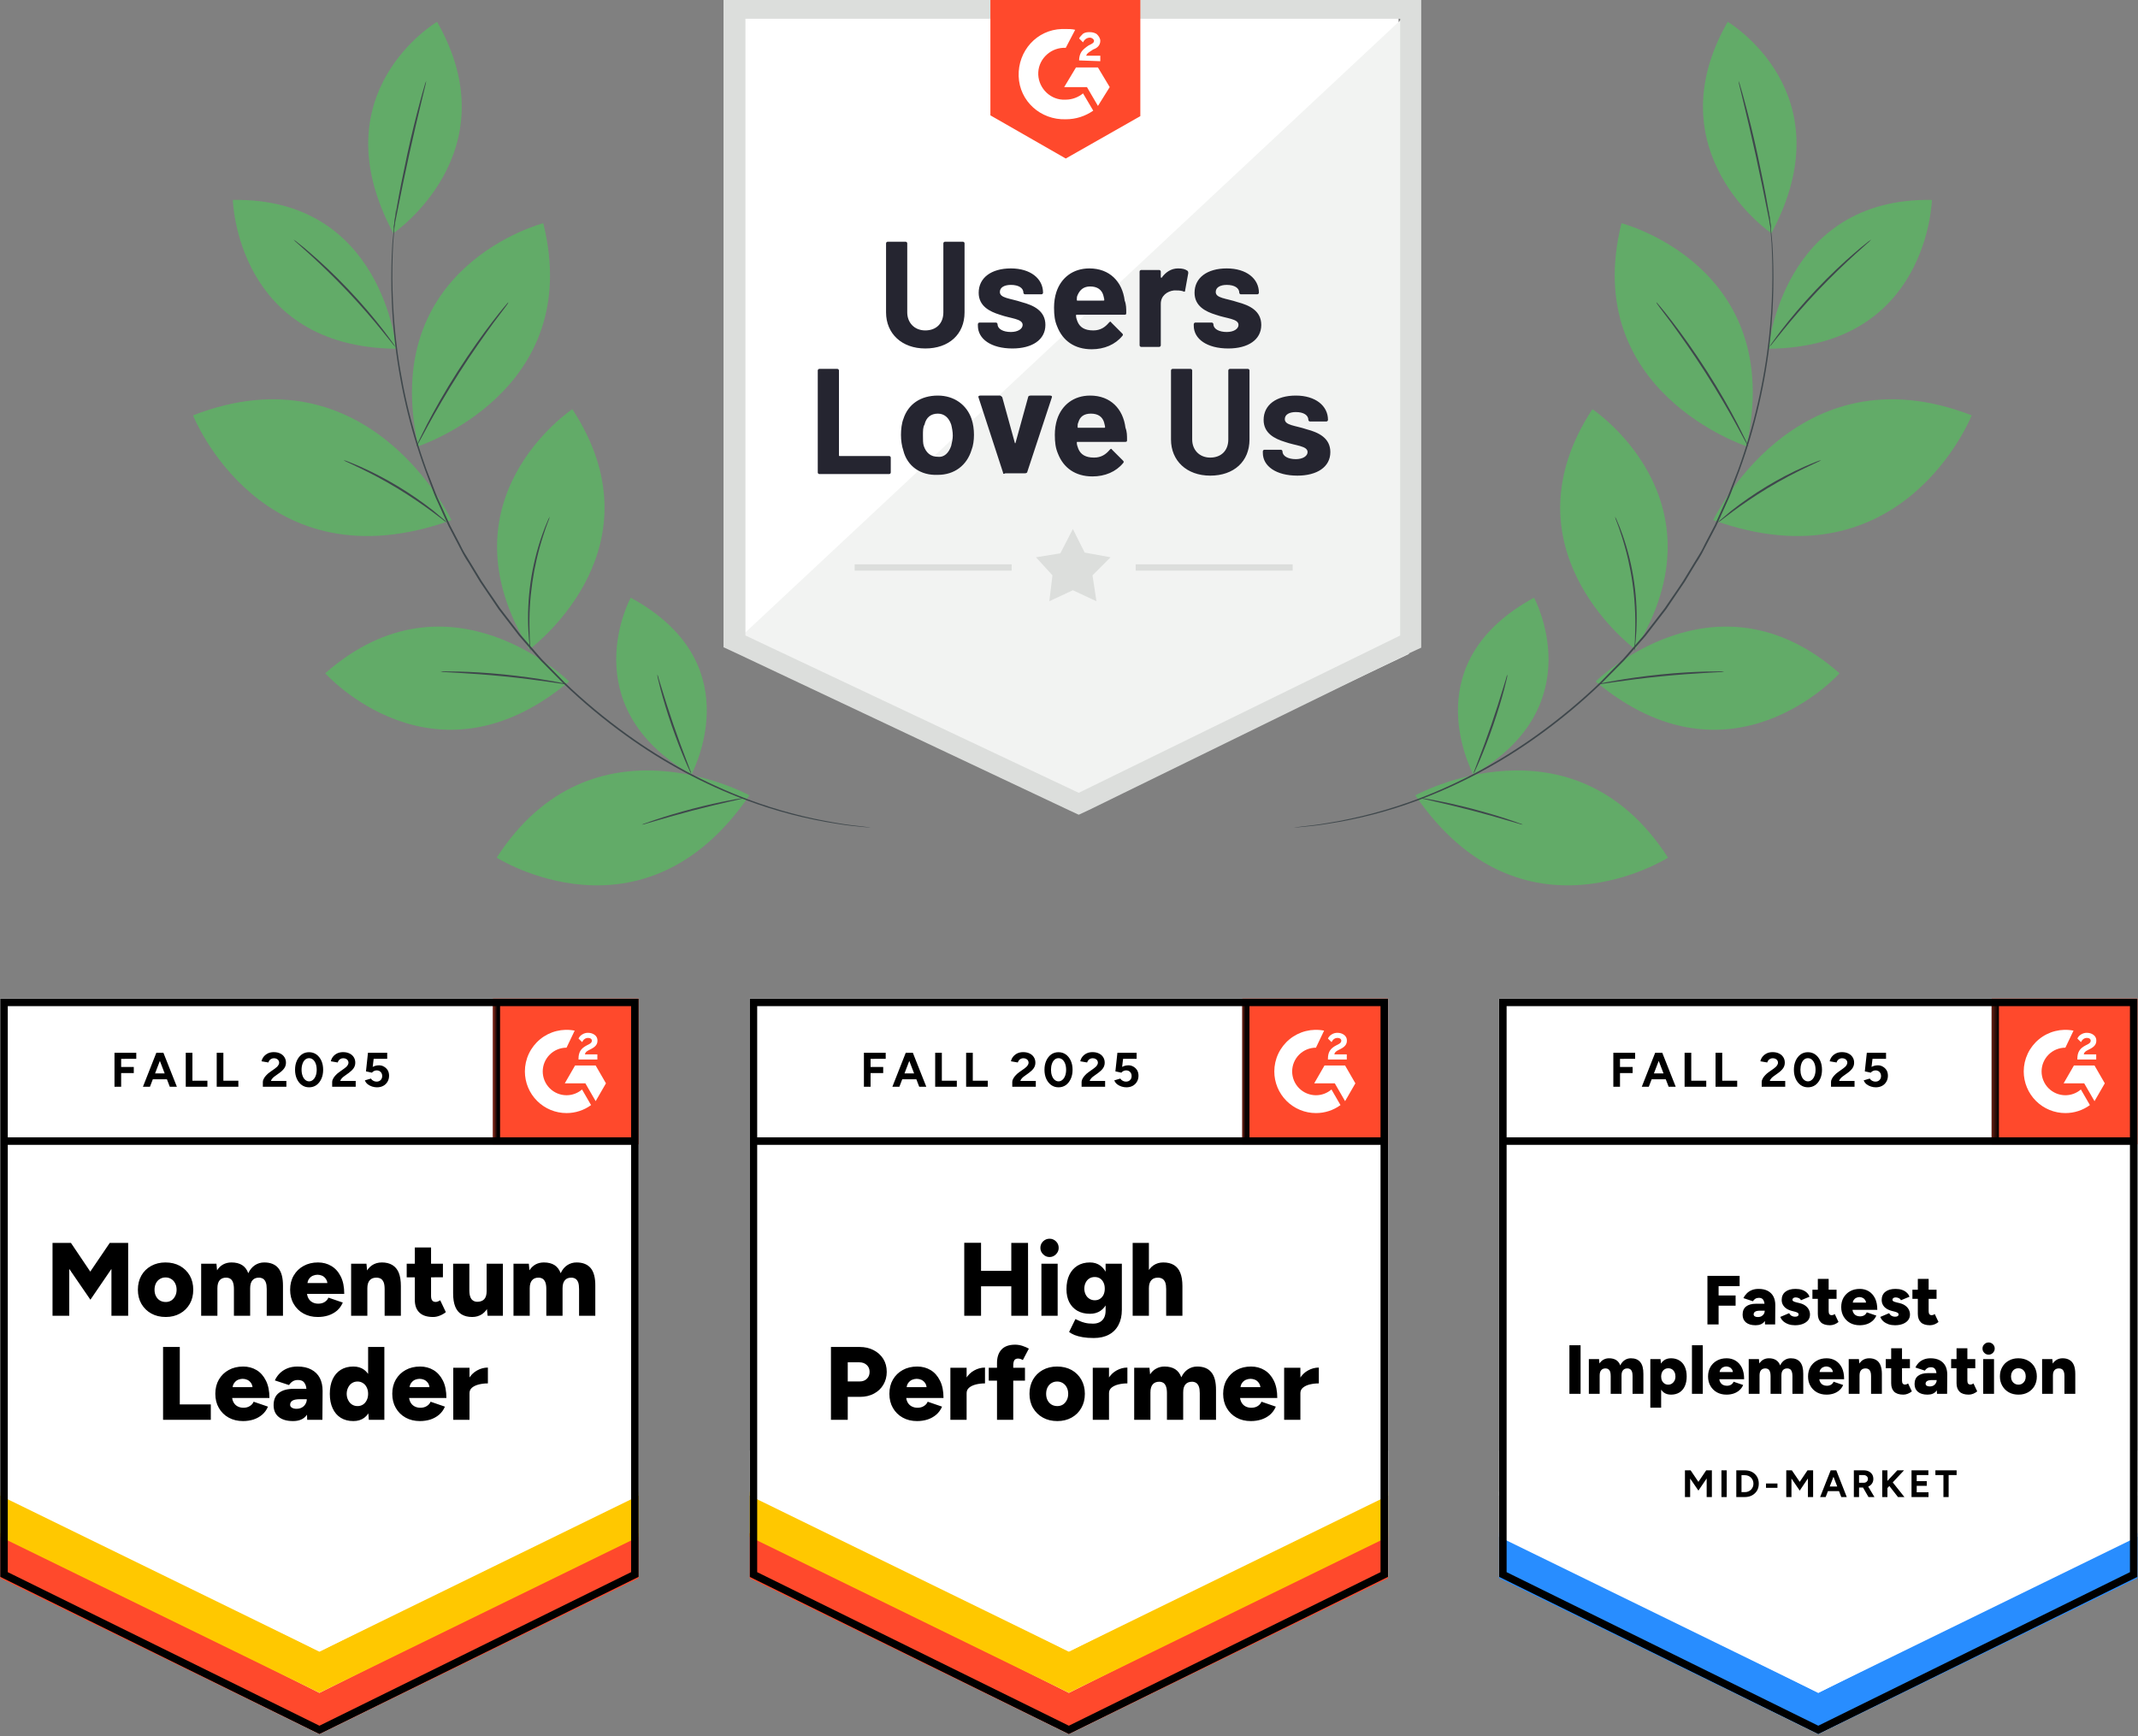 <svg width="346" height="281" viewBox="0 0 346 281" fill="none" xmlns="http://www.w3.org/2000/svg">
<rect x="0" y="0" width="346" height="281" fill="#808080" stroke="none"/>
<g clip-path="url(#clip0_1105_851)">
<g opacity="0.73">
<path d="M319.089 67.222C319.089 67.222 307.992 95.217 277.261 84.175C277.261 84.175 290.512 56.114 319.089 67.222Z" fill="#57BB5F"/>
<path d="M297.699 108.963C297.699 108.963 280.158 128.615 258.231 110.294C258.235 110.266 277.567 91.236 297.699 108.963Z" fill="#57BB5F"/>
<path d="M269.946 138.8C269.946 138.8 246.246 153.89 229.047 128.715C229.047 128.715 254.425 114.758 269.946 138.8Z" fill="#57BB5F"/>
<path d="M257.702 66.218C257.702 66.218 279.644 80.786 264.636 105.094C263.098 103.91 243.324 88.209 257.702 66.218Z" fill="#57BB5F"/>
<path d="M248.259 96.728C248.259 96.728 257.788 114.192 238.422 125.369C237.567 123.52 229.431 106.968 248.259 96.728Z" fill="#57BB5F"/>
<path d="M312.646 32.353C312.646 32.353 312.085 56.186 286.198 56.443C286.198 56.443 288.343 31.945 312.646 32.353Z" fill="#57BB5F"/>
<path d="M279.597 3.528C279.597 3.528 298.918 14.946 286.671 37.746C286.648 37.764 267.52 24.649 279.597 3.528Z" fill="#57BB5F"/>
<path d="M262.41 36.127C262.41 36.127 289.135 42.997 282.641 72.222C282.662 72.225 255.617 63.404 262.41 36.127Z" fill="#57BB5F"/>
<path d="M209.441 133.924L209.799 133.875L210.852 133.74C211.781 133.63 213.149 133.504 214.894 133.191C219.832 132.385 224.678 131.093 229.361 129.336C236.309 126.706 242.878 123.169 248.896 118.815C252.448 116.254 255.818 113.448 258.98 110.419L261.399 107.942L262.625 106.706C263.022 106.276 263.394 105.829 263.78 105.383C264.556 104.499 265.328 103.601 266.114 102.704L268.31 99.852C268.679 99.376 269.047 98.899 269.409 98.422L270.417 96.938C271.089 95.948 271.76 95.014 272.408 93.993L274.232 90.991C274.527 90.49 274.833 90.005 275.141 89.507C275.45 89.008 275.676 88.491 275.936 87.986L277.506 84.99C277.971 83.971 278.428 82.959 278.876 81.959C279.107 81.464 279.331 80.968 279.554 80.471C279.778 79.975 279.953 79.472 280.149 78.972C280.542 77.971 280.925 76.984 281.299 76.009C283.829 69.03 285.51 61.772 286.307 54.391C286.833 49.413 286.965 44.402 286.701 39.403C286.573 37.641 286.433 36.272 286.359 35.34C286.317 34.884 286.289 34.529 286.267 34.279C286.245 34.03 286.254 33.919 286.254 33.919L286.302 34.277L286.416 35.334C286.512 36.261 286.673 37.634 286.828 39.4C287.131 44.407 287.029 49.43 286.521 54.42C285.74 61.825 284.057 69.105 281.512 76.102L280.395 79.076C280.199 79.576 280.022 80.093 279.799 80.583C279.576 81.072 279.351 81.582 279.12 82.078C278.671 83.084 278.214 84.097 277.749 85.115C277.23 86.112 276.716 87.081 276.177 88.125C275.916 88.637 275.649 89.141 275.381 89.653C275.113 90.164 274.793 90.647 274.471 91.144L272.645 94.16C271.995 95.146 271.323 96.086 270.646 97.11L269.637 98.602L268.531 100.037L266.326 102.895L263.983 105.587C263.598 106.033 263.218 106.486 262.822 106.909L261.595 108.145L259.142 110.618C255.967 113.667 252.579 116.487 249.004 119.055C242.966 123.417 236.371 126.95 229.394 129.558C224.693 131.303 219.826 132.564 214.869 133.321C213.119 133.619 211.739 133.73 210.813 133.819L209.758 133.919C209.652 133.925 209.547 133.927 209.441 133.924Z" fill="#263238"/>
<path d="M243.946 109.146C243.943 109.379 243.911 109.611 243.85 109.836C243.757 110.252 243.609 110.858 243.414 111.604C243.018 113.089 242.418 115.13 241.652 117.351C240.887 119.572 240.112 121.553 239.508 122.967C239.205 123.678 238.951 124.24 238.764 124.629C238.683 124.84 238.577 125.04 238.449 125.225C238.491 125.004 238.561 124.789 238.657 124.586C238.835 124.119 239.047 123.55 239.302 122.882C239.852 121.454 240.6 119.462 241.358 117.247C242.115 115.031 242.755 113.01 243.198 111.539C243.411 110.865 243.591 110.278 243.734 109.806C243.776 109.578 243.847 109.356 243.946 109.146Z" fill="#263238"/>
<path d="M246.461 133.462C246.228 133.439 245.999 133.386 245.779 133.304L244.015 132.792C242.522 132.352 240.466 131.764 238.172 131.164C235.879 130.564 233.794 130.078 232.281 129.734L230.495 129.324C230.262 129.292 230.034 129.227 229.819 129.132C230.052 129.136 230.283 129.168 230.509 129.228C230.936 129.287 231.557 129.373 232.321 129.543C233.843 129.831 235.945 130.285 238.239 130.885C240.533 131.485 242.591 132.109 244.07 132.602C244.802 132.845 245.413 133.056 245.807 133.209C246.034 133.268 246.253 133.353 246.461 133.462Z" fill="#263238"/>
<path d="M279.051 108.693C278.784 108.748 278.511 108.776 278.238 108.777L276.034 108.9C274.169 109.006 271.599 109.184 268.761 109.465C265.923 109.745 263.372 110.087 261.528 110.351L259.339 110.666C259.072 110.719 258.8 110.745 258.527 110.743C258.787 110.658 259.052 110.592 259.321 110.544C259.829 110.432 260.572 110.296 261.487 110.142C263.325 109.82 265.887 109.445 268.726 109.157C271.565 108.87 274.144 108.736 276.014 108.686C276.946 108.661 277.706 108.654 278.227 108.656C278.502 108.642 278.778 108.655 279.051 108.693Z" fill="#263238"/>
<path d="M261.355 83.604C261.508 83.855 261.636 84.12 261.738 84.395C261.976 84.907 262.265 85.664 262.609 86.626C264.343 91.597 265.093 96.858 264.817 102.116C264.762 103.121 264.691 103.934 264.607 104.492C264.597 104.783 264.556 105.072 264.487 105.354C264.472 105.065 264.482 104.774 264.516 104.486C264.594 103.928 264.604 103.092 264.628 102.111C264.777 96.88 264.03 91.662 262.418 86.684C262.114 85.735 261.848 84.966 261.643 84.467C261.521 84.189 261.424 83.9 261.355 83.604Z" fill="#263238"/>
<path d="M294.734 74.472C294.518 74.615 294.287 74.734 294.045 74.826L292.148 75.723C290.551 76.485 288.371 77.603 286.067 78.999C283.763 80.395 281.747 81.795 280.328 82.85L278.654 84.115C278.459 84.282 278.248 84.43 278.024 84.555C278.186 84.356 278.372 84.176 278.576 84.02C278.945 83.692 279.495 83.227 280.17 82.673C281.991 81.243 283.898 79.925 285.88 78.727C287.861 77.53 289.915 76.457 292.029 75.516C292.838 75.158 293.523 74.887 293.97 74.71C294.216 74.606 294.472 74.526 294.734 74.472Z" fill="#263238"/>
<path d="M268.059 48.916C268.135 48.973 268.202 49.041 268.256 49.119L268.782 49.734C269.235 50.275 269.863 51.066 270.631 52.065C272.163 54.05 274.183 56.87 276.259 60.105C278.334 63.34 280.022 66.373 281.182 68.602C281.731 69.712 282.209 70.629 282.508 71.261L282.846 72.011C282.891 72.095 282.924 72.185 282.943 72.278C282.882 72.204 282.829 72.124 282.787 72.038L282.4 71.331L280.983 68.722C279.777 66.522 278.049 63.518 275.993 60.293C273.938 57.068 271.913 54.233 270.449 52.216L268.667 49.858L268.188 49.201C268.13 49.114 268.087 49.017 268.059 48.916Z" fill="#263238"/>
<path d="M302.831 38.767C302.625 39.005 302.397 39.223 302.15 39.418L300.23 41.135C298.621 42.599 296.443 44.659 294.161 47.064C291.879 49.468 289.936 51.758 288.57 53.439L286.955 55.444C286.766 55.698 286.561 55.94 286.342 56.167C286.489 55.888 286.663 55.622 286.86 55.374C287.203 54.874 287.731 54.166 288.392 53.302C289.721 51.581 291.647 49.26 293.937 46.85C296.227 44.439 298.432 42.39 300.084 40.974C300.886 40.262 301.59 39.699 302.071 39.33C302.31 39.124 302.564 38.936 302.831 38.767Z" fill="#263238"/>
<path d="M281.345 13.068C281.476 13.362 281.58 13.669 281.654 13.983C281.837 14.585 282.083 15.449 282.369 16.529C282.949 18.677 283.699 21.637 284.421 24.993C285.143 28.349 285.733 31.343 286.11 33.54C286.301 34.643 286.438 35.527 286.528 36.151C286.59 36.466 286.626 36.786 286.634 37.108C286.532 36.803 286.457 36.489 286.412 36.17L285.893 33.58C285.456 31.41 284.851 28.379 284.117 25.056C283.383 21.733 282.68 18.745 282.157 16.584L281.537 14.016C281.452 13.704 281.388 13.387 281.345 13.068Z" fill="#263238"/>
</g>
<g opacity="0.73">
<path d="M31.238 67.222C31.238 67.222 42.335 95.217 73.066 84.175C73.066 84.175 59.814 56.114 31.238 67.222Z" fill="#57BB5F"/>
<path d="M52.628 108.963C52.628 108.963 70.168 128.615 92.096 110.294C92.092 110.266 72.76 91.236 52.628 108.963Z" fill="#57BB5F"/>
<path d="M80.381 138.8C80.381 138.8 104.081 153.89 121.28 128.715C121.28 128.715 95.902 114.758 80.381 138.8Z" fill="#57BB5F"/>
<path d="M92.625 66.218C92.625 66.218 70.682 80.786 85.691 105.094C87.228 103.91 107.002 88.209 92.625 66.218Z" fill="#57BB5F"/>
<path d="M102.068 96.728C102.068 96.728 92.539 114.192 111.905 125.369C112.759 123.52 120.896 106.968 102.068 96.728Z" fill="#57BB5F"/>
<path d="M37.681 32.353C37.681 32.353 38.242 56.186 64.129 56.443C64.129 56.443 61.984 31.945 37.681 32.353Z" fill="#57BB5F"/>
<path d="M70.73 3.528C70.73 3.528 51.409 14.946 63.655 37.746C63.679 37.764 82.806 24.649 70.73 3.528Z" fill="#57BB5F"/>
<path d="M87.917 36.127C87.917 36.127 61.192 42.997 67.685 72.222C67.665 72.225 94.71 63.404 87.917 36.127Z" fill="#57BB5F"/>
<path d="M140.886 133.924L140.527 133.875L139.475 133.74C138.545 133.63 137.178 133.504 135.432 133.191C130.495 132.385 125.649 131.093 120.965 129.336C114.018 126.706 107.449 123.169 101.43 118.815C97.878 116.254 94.509 113.448 91.347 110.419L88.928 107.942L87.701 106.706C87.304 106.276 86.933 105.829 86.547 105.383C85.77 104.499 84.999 103.601 84.213 102.704L82.016 99.852C81.648 99.376 81.279 98.899 80.918 98.422L79.91 96.938C79.238 95.948 78.567 95.014 77.918 93.993L76.095 90.991C75.8 90.49 75.494 90.005 75.185 89.507C74.877 89.008 74.65 88.491 74.39 87.986L72.821 84.99C72.356 83.971 71.899 82.959 71.45 81.959C71.22 81.464 70.996 80.968 70.772 80.471C70.549 79.975 70.373 79.472 70.177 78.972C69.785 77.971 69.402 76.984 69.027 76.009C66.498 69.03 64.816 61.772 64.02 54.391C63.493 49.413 63.361 44.402 63.625 39.403C63.753 37.641 63.893 36.272 63.968 35.34C64.01 34.884 64.038 34.529 64.06 34.279C64.081 34.03 64.073 33.919 64.073 33.919L64.024 34.277L63.911 35.334C63.815 36.261 63.654 37.634 63.498 39.4C63.195 44.407 63.298 49.43 63.806 54.42C64.587 61.825 66.269 69.105 68.815 76.102L69.932 79.076C70.128 79.576 70.305 80.093 70.528 80.583C70.75 81.072 70.976 81.582 71.207 82.078C71.656 83.084 72.113 84.097 72.578 85.115C73.096 86.112 73.611 87.081 74.149 88.125C74.41 88.637 74.677 89.141 74.945 89.653C75.213 90.164 75.534 90.647 75.856 91.144L77.681 94.16C78.332 95.146 79.004 96.086 79.68 97.11L80.689 98.602L81.796 100.037L84 102.895L86.343 105.587C86.729 106.033 87.108 106.486 87.505 106.909L88.731 108.145L91.184 110.618C94.359 113.667 97.747 116.487 101.323 119.055C107.36 123.417 113.956 126.95 120.933 129.558C125.634 131.303 130.5 132.564 135.457 133.321C137.208 133.619 138.587 133.73 139.514 133.819L140.569 133.919C140.674 133.925 140.78 133.927 140.886 133.924Z" fill="#263238"/>
<path d="M106.381 109.146C106.383 109.379 106.415 109.611 106.477 109.836C106.57 110.252 106.717 110.858 106.912 111.604C107.309 113.089 107.908 115.13 108.674 117.351C109.44 119.572 110.214 121.553 110.819 122.967C111.121 123.678 111.375 124.24 111.563 124.629C111.644 124.84 111.75 125.04 111.878 125.225C111.836 125.004 111.766 124.789 111.67 124.586C111.492 124.119 111.28 123.55 111.025 122.882C110.475 121.454 109.727 119.462 108.969 117.247C108.211 115.031 107.572 113.01 107.128 111.539C106.915 110.865 106.735 110.278 106.592 109.806C106.55 109.578 106.479 109.356 106.381 109.146Z" fill="#263238"/>
<path d="M103.866 133.462C104.099 133.439 104.328 133.386 104.547 133.304L106.312 132.792C107.805 132.352 109.861 131.764 112.154 131.164C114.448 130.564 116.532 130.078 118.046 129.734L119.831 129.324C120.065 129.292 120.292 129.227 120.508 129.132C120.275 129.136 120.043 129.168 119.818 129.228C119.39 129.287 118.769 129.373 118.005 129.543C116.484 129.831 114.381 130.285 112.088 130.885C109.794 131.485 107.736 132.109 106.257 132.602C105.524 132.845 104.914 133.056 104.52 133.209C104.293 133.268 104.074 133.353 103.866 133.462Z" fill="#263238"/>
<path d="M71.275 108.693C71.543 108.748 71.816 108.776 72.089 108.777L74.293 108.9C76.157 109.006 78.728 109.184 81.566 109.465C84.404 109.745 86.955 110.087 88.799 110.351L90.987 110.666C91.255 110.719 91.527 110.745 91.8 110.743C91.54 110.658 91.275 110.592 91.005 110.544C90.498 110.432 89.754 110.296 88.84 110.142C87.002 109.82 84.439 109.445 81.6 109.157C78.761 108.87 76.183 108.736 74.312 108.686C73.381 108.661 72.62 108.654 72.1 108.656C71.825 108.642 71.549 108.655 71.275 108.693Z" fill="#263238"/>
<path d="M88.971 83.604C88.819 83.855 88.691 84.12 88.589 84.395C88.351 84.907 88.062 85.664 87.718 86.626C85.983 91.597 85.233 96.858 85.51 102.116C85.565 103.121 85.635 103.934 85.72 104.492C85.73 104.783 85.77 105.072 85.84 105.354C85.854 105.065 85.845 104.774 85.811 104.486C85.733 103.928 85.722 103.092 85.699 102.111C85.549 96.88 86.297 91.662 87.909 86.684C88.213 85.735 88.479 84.966 88.683 84.467C88.806 84.189 88.902 83.9 88.971 83.604Z" fill="#263238"/>
<path d="M55.593 74.472C55.808 74.615 56.039 74.734 56.282 74.826L58.178 75.723C59.775 76.485 61.956 77.603 64.26 78.999C66.563 80.395 68.579 81.795 69.999 82.85L71.672 84.115C71.868 84.282 72.079 84.43 72.303 84.555C72.14 84.356 71.955 84.176 71.751 84.02C71.381 83.692 70.832 83.227 70.157 82.673C68.336 81.243 66.429 79.925 64.447 78.727C62.466 77.53 60.412 76.457 58.297 75.516C57.488 75.158 56.804 74.887 56.357 74.71C56.111 74.606 55.855 74.526 55.593 74.472Z" fill="#263238"/>
<path d="M82.268 48.916C82.192 48.973 82.125 49.041 82.071 49.119L81.544 49.734C81.092 50.275 80.463 51.066 79.695 52.065C78.164 54.05 76.143 56.87 74.068 60.105C71.993 63.34 70.305 66.373 69.144 68.602C68.595 69.712 68.118 70.629 67.819 71.261L67.48 72.011C67.435 72.095 67.403 72.185 67.384 72.278C67.445 72.204 67.497 72.124 67.54 72.038L67.927 71.331L69.344 68.722C70.55 66.522 72.278 63.518 74.333 60.293C76.389 57.068 78.414 54.233 79.878 52.216L81.66 49.858L82.138 49.201C82.196 49.114 82.24 49.017 82.268 48.916Z" fill="#263238"/>
<path d="M47.496 38.767C47.702 39.005 47.93 39.223 48.177 39.418L50.096 41.135C51.706 42.599 53.884 44.659 56.166 47.064C58.448 49.468 60.391 51.758 61.757 53.439L63.371 55.444C63.56 55.698 63.765 55.94 63.985 56.167C63.837 55.888 63.664 55.622 63.467 55.374C63.123 54.874 62.596 54.166 61.934 53.302C60.605 51.581 58.679 49.26 56.389 46.85C54.1 44.439 51.895 42.39 50.243 40.974C49.441 40.262 48.736 39.699 48.256 39.33C48.017 39.124 47.763 38.936 47.496 38.767Z" fill="#263238"/>
<path d="M68.982 13.068C68.85 13.362 68.747 13.669 68.673 13.983C68.49 14.585 68.244 15.449 67.958 16.529C67.377 18.677 66.628 21.637 65.906 24.993C65.184 28.349 64.594 31.343 64.217 33.54C64.026 34.643 63.888 35.527 63.799 36.151C63.737 36.466 63.701 36.786 63.693 37.108C63.795 36.803 63.869 36.489 63.914 36.17L64.434 33.58C64.87 31.41 65.476 28.379 66.21 25.056C66.944 21.733 67.647 18.745 68.169 16.584L68.79 14.016C68.874 13.704 68.939 13.387 68.982 13.068Z" fill="#263238"/>
</g>
<path d="M0.039 255.192L51.696 280.645L103.353 255.192V161.61H0.039V255.192Z" fill="white"/>
<path d="M0.039 255.192L51.696 280.645L103.353 255.192V161.61H0.039V255.192Z" fill="white"/>
<path d="M18.529 175.879V170.377H22.055V171.354L19.607 171.365V172.679H21.651V173.667H19.607V175.879H18.529ZM27.479 175.879L25.368 170.377H26.446L28.625 175.879H27.479ZM23.133 175.879L25.301 170.377H26.379L24.267 175.879H23.133ZM24.155 174.667V173.723H27.603V174.667H24.155ZM30.062 175.879V170.377H31.14V174.902H33.566V175.879H30.062ZM35.071 175.879V170.377H36.149V174.902H38.574V175.879H35.071ZM42.538 175.879V175.082C42.538 174.932 42.587 174.768 42.684 174.588C42.774 174.401 42.905 174.217 43.077 174.038C43.242 173.851 43.437 173.678 43.661 173.521L44.504 172.926C44.616 172.844 44.724 172.754 44.829 172.656C44.926 172.559 45.009 172.451 45.076 172.331C45.144 172.211 45.177 172.099 45.177 171.994C45.177 171.852 45.144 171.728 45.076 171.623C45.009 171.511 44.911 171.425 44.784 171.365C44.664 171.298 44.511 171.264 44.324 171.264C44.167 171.264 44.028 171.298 43.908 171.365C43.781 171.425 43.68 171.507 43.605 171.612C43.523 171.717 43.467 171.829 43.437 171.949L42.325 171.758C42.377 171.496 42.49 171.253 42.662 171.028C42.842 170.804 43.07 170.62 43.347 170.478C43.624 170.343 43.942 170.276 44.301 170.276C44.713 170.276 45.065 170.351 45.357 170.5C45.649 170.643 45.874 170.841 46.031 171.096C46.196 171.35 46.278 171.646 46.278 171.983C46.278 172.32 46.184 172.623 45.997 172.892C45.81 173.154 45.555 173.401 45.233 173.633L44.481 174.173C44.331 174.277 44.2 174.393 44.088 174.521C43.976 174.648 43.893 174.786 43.841 174.936H46.345V175.879H42.538ZM50.029 175.969C49.579 175.969 49.186 175.849 48.849 175.61C48.505 175.363 48.236 175.026 48.041 174.599C47.846 174.173 47.749 173.682 47.749 173.128C47.749 172.574 47.846 172.084 48.041 171.657C48.236 171.23 48.501 170.893 48.838 170.646C49.175 170.407 49.568 170.287 50.017 170.287C50.459 170.287 50.852 170.407 51.197 170.646C51.541 170.893 51.81 171.23 52.005 171.657C52.2 172.084 52.297 172.574 52.297 173.128C52.297 173.682 52.2 174.173 52.005 174.599C51.81 175.026 51.545 175.363 51.208 175.61C50.863 175.849 50.47 175.969 50.029 175.969ZM50.029 175.004C50.261 175.004 50.47 174.921 50.657 174.756C50.845 174.599 50.991 174.378 51.095 174.094C51.2 173.817 51.253 173.495 51.253 173.128C51.253 172.761 51.2 172.436 51.095 172.151C50.991 171.867 50.845 171.646 50.657 171.489C50.47 171.331 50.257 171.253 50.017 171.253C49.778 171.253 49.568 171.331 49.389 171.489C49.201 171.646 49.059 171.867 48.962 172.151C48.857 172.436 48.804 172.761 48.804 173.128C48.804 173.495 48.857 173.817 48.962 174.094C49.059 174.378 49.201 174.599 49.389 174.756C49.576 174.921 49.789 175.004 50.029 175.004ZM53.757 175.879V175.082C53.757 174.932 53.806 174.768 53.903 174.588C53.993 174.401 54.124 174.217 54.296 174.038C54.461 173.851 54.655 173.678 54.88 173.521L55.711 172.926C55.831 172.844 55.943 172.754 56.048 172.656C56.145 172.559 56.227 172.451 56.295 172.331C56.362 172.211 56.396 172.099 56.396 171.994C56.396 171.852 56.362 171.728 56.295 171.623C56.227 171.511 56.13 171.425 56.003 171.365C55.883 171.298 55.73 171.264 55.542 171.264C55.385 171.264 55.247 171.298 55.127 171.365C55 171.425 54.898 171.507 54.824 171.612C54.741 171.717 54.685 171.829 54.655 171.949L53.544 171.758C53.596 171.496 53.708 171.253 53.88 171.028C54.053 170.804 54.281 170.62 54.565 170.478C54.842 170.343 55.161 170.276 55.52 170.276C55.932 170.276 56.284 170.351 56.575 170.5C56.867 170.643 57.092 170.841 57.249 171.096C57.414 171.35 57.496 171.646 57.496 171.983C57.496 172.32 57.403 172.623 57.216 172.892C57.029 173.154 56.774 173.401 56.452 173.633L55.7 174.173C55.55 174.277 55.419 174.393 55.307 174.521C55.194 174.648 55.112 174.786 55.059 174.936H57.564V175.879H53.757ZM61 175.969C60.745 175.969 60.487 175.928 60.225 175.846C59.963 175.763 59.724 175.64 59.507 175.475C59.297 175.303 59.143 175.093 59.046 174.846L60.023 174.554C60.135 174.727 60.274 174.85 60.439 174.925C60.596 175.007 60.761 175.048 60.933 175.048C61.21 175.048 61.431 174.966 61.595 174.801C61.767 174.637 61.853 174.416 61.853 174.139C61.853 173.877 61.771 173.66 61.606 173.488C61.442 173.315 61.225 173.229 60.955 173.229C60.79 173.229 60.641 173.267 60.506 173.342C60.371 173.416 60.266 173.502 60.191 173.6L59.226 173.386L59.551 170.377H62.662V171.354H60.472L60.315 172.668C60.457 172.593 60.614 172.529 60.787 172.477C60.959 172.432 61.146 172.409 61.348 172.409C61.648 172.409 61.917 172.484 62.157 172.634C62.404 172.776 62.602 172.971 62.752 173.218C62.894 173.465 62.965 173.753 62.965 174.083C62.965 174.457 62.879 174.786 62.707 175.071C62.542 175.355 62.314 175.576 62.022 175.733C61.73 175.891 61.389 175.969 61 175.969Z" fill="black"/>
<path d="M8.501 212.938V201.146H11.477L14.61 205.796L17.765 201.146H20.741V212.938H18.035V205.358L14.632 210.344L11.207 205.358V212.938H8.501ZM26.828 213.14C25.937 213.14 25.155 212.953 24.481 212.578C23.807 212.204 23.276 211.684 22.886 211.017C22.505 210.359 22.314 209.595 22.314 208.727C22.314 207.866 22.501 207.102 22.875 206.436C23.249 205.777 23.777 205.257 24.459 204.875C25.14 204.5 25.911 204.313 26.772 204.313C27.663 204.313 28.449 204.5 29.13 204.875C29.804 205.257 30.332 205.777 30.713 206.436C31.088 207.102 31.275 207.866 31.275 208.727C31.275 209.595 31.088 210.359 30.713 211.017C30.332 211.684 29.804 212.204 29.13 212.578C28.456 212.953 27.689 213.14 26.828 213.14ZM26.828 210.714C27.165 210.714 27.464 210.632 27.726 210.467C27.988 210.295 28.194 210.059 28.344 209.76C28.501 209.468 28.58 209.123 28.58 208.727C28.58 208.337 28.501 207.993 28.344 207.693C28.194 207.394 27.985 207.162 27.715 206.997C27.446 206.825 27.139 206.739 26.794 206.739C26.442 206.739 26.132 206.825 25.862 206.997C25.593 207.162 25.383 207.394 25.233 207.693C25.084 207.993 25.009 208.337 25.009 208.727C25.009 209.123 25.084 209.468 25.233 209.76C25.383 210.059 25.596 210.295 25.873 210.467C26.15 210.632 26.469 210.714 26.828 210.714ZM32.555 212.938V204.515H35.026L35.127 205.582C35.396 205.163 35.729 204.845 36.126 204.628C36.531 204.418 36.972 204.313 37.451 204.313C38.148 204.313 38.724 204.455 39.181 204.74C39.637 205.032 39.971 205.47 40.18 206.054C40.442 205.492 40.798 205.062 41.247 204.762C41.696 204.463 42.202 204.313 42.763 204.313C43.774 204.313 44.534 204.62 45.043 205.234C45.552 205.855 45.803 206.817 45.795 208.12V212.938H43.167V208.625C43.167 208.176 43.119 207.821 43.021 207.559C42.924 207.297 42.785 207.102 42.606 206.975C42.426 206.855 42.213 206.788 41.966 206.773C41.487 206.758 41.12 206.896 40.865 207.188C40.611 207.473 40.483 207.907 40.483 208.491V212.938H37.856V208.625C37.856 208.176 37.807 207.821 37.71 207.559C37.62 207.297 37.485 207.102 37.305 206.975C37.126 206.855 36.912 206.788 36.665 206.773C36.179 206.758 35.808 206.896 35.553 207.188C35.306 207.473 35.183 207.907 35.183 208.491V212.938H32.555ZM51.432 213.14C50.556 213.14 49.782 212.953 49.108 212.578C48.434 212.204 47.906 211.684 47.524 211.017C47.143 210.359 46.952 209.595 46.952 208.727C46.952 207.851 47.146 207.083 47.536 206.424C47.925 205.758 48.456 205.242 49.13 204.875C49.804 204.5 50.583 204.313 51.466 204.313C52.267 204.313 52.986 204.504 53.622 204.886C54.266 205.268 54.775 205.837 55.15 206.593C55.524 207.342 55.711 208.277 55.711 209.4H49.377L49.669 209.086C49.669 209.468 49.748 209.805 49.905 210.097C50.062 210.389 50.279 210.609 50.556 210.759C50.841 210.909 51.155 210.984 51.5 210.984C51.919 210.984 52.271 210.89 52.555 210.703C52.84 210.523 53.038 210.291 53.151 210.007L55.475 210.804C55.251 211.328 54.936 211.766 54.532 212.118C54.12 212.462 53.648 212.721 53.117 212.893C52.593 213.057 52.031 213.14 51.432 213.14ZM49.737 207.985L49.467 207.648H53.24L53.005 207.985C53.005 207.574 52.919 207.244 52.746 206.997C52.582 206.75 52.376 206.57 52.129 206.458C51.882 206.353 51.635 206.301 51.388 206.301C51.14 206.301 50.89 206.353 50.635 206.458C50.38 206.57 50.167 206.75 49.995 206.997C49.823 207.244 49.737 207.574 49.737 207.985ZM56.823 212.938V204.515H59.304L59.45 206.065V212.938H56.823ZM62.247 212.938V208.625H64.874V212.938H62.247ZM62.247 208.625C62.247 208.176 62.198 207.821 62.101 207.559C61.996 207.297 61.854 207.102 61.674 206.975C61.487 206.855 61.258 206.788 60.989 206.773C60.48 206.758 60.098 206.896 59.843 207.188C59.581 207.473 59.45 207.907 59.45 208.491H58.664C58.664 207.607 58.799 206.851 59.069 206.222C59.338 205.601 59.705 205.126 60.169 204.796C60.633 204.474 61.176 204.313 61.797 204.313C62.471 204.313 63.036 204.452 63.493 204.729C63.957 205.006 64.305 205.425 64.537 205.986C64.762 206.548 64.874 207.267 64.874 208.143V208.625H62.247ZM70.096 213.14C69.101 213.14 68.359 212.9 67.873 212.421C67.379 211.949 67.132 211.268 67.132 210.377V201.888H69.759V209.726C69.759 210.063 69.823 210.31 69.95 210.467C70.07 210.624 70.261 210.703 70.523 210.703C70.62 210.703 70.736 210.677 70.871 210.624C71.006 210.572 71.129 210.508 71.242 210.433L72.151 212.354C71.882 212.578 71.56 212.765 71.186 212.915C70.811 213.065 70.448 213.14 70.096 213.14ZM65.818 206.728V204.515H71.68V206.716L65.818 206.728ZM78.912 212.938L78.754 211.388V204.515H81.382V212.938H78.912ZM73.331 208.828V204.515H75.958V208.828H73.331ZM75.958 208.828C75.958 209.269 76.011 209.625 76.115 209.894C76.213 210.164 76.359 210.359 76.553 210.478C76.741 210.606 76.965 210.673 77.227 210.681C77.729 210.681 78.111 210.538 78.373 210.254C78.627 209.969 78.754 209.539 78.754 208.962H79.552C79.552 209.853 79.417 210.609 79.147 211.231C78.878 211.852 78.511 212.328 78.047 212.657C77.575 212.979 77.032 213.14 76.419 213.14C75.745 213.14 75.176 213.001 74.712 212.724C74.255 212.455 73.911 212.039 73.679 211.478C73.447 210.916 73.331 210.198 73.331 209.322V208.828H75.958ZM83.1 212.938V204.515H85.582L85.683 205.582C85.953 205.163 86.286 204.845 86.683 204.628C87.079 204.418 87.521 204.313 88.008 204.313C88.704 204.313 89.281 204.455 89.737 204.74C90.186 205.032 90.519 205.47 90.737 206.054C90.991 205.492 91.343 205.062 91.792 204.762C92.241 204.463 92.747 204.313 93.308 204.313C94.319 204.313 95.082 204.62 95.599 205.234C96.108 205.855 96.355 206.817 96.34 208.12V212.938H93.713V208.625C93.713 208.176 93.668 207.821 93.578 207.559C93.48 207.297 93.342 207.102 93.162 206.975C92.983 206.855 92.769 206.788 92.522 206.773C92.035 206.758 91.669 206.896 91.422 207.188C91.167 207.473 91.04 207.907 91.04 208.491V212.938H88.412V208.625C88.412 208.176 88.363 207.821 88.266 207.559C88.169 207.297 88.03 207.102 87.851 206.975C87.671 206.855 87.457 206.788 87.21 206.773C86.731 206.758 86.365 206.896 86.11 207.188C85.855 207.473 85.728 207.907 85.728 208.491V212.938H83.1ZM26.39 229.782V217.991H29.096V227.289H34.116V229.782H26.39ZM39.327 229.984C38.451 229.984 37.676 229.797 37.002 229.423C36.328 229.049 35.801 228.528 35.419 227.862C35.037 227.203 34.846 226.44 34.846 225.571C34.846 224.695 35.037 223.928 35.419 223.269C35.808 222.603 36.34 222.086 37.013 221.719C37.687 221.345 38.469 221.158 39.36 221.158C40.154 221.158 40.873 221.349 41.517 221.731C42.153 222.112 42.658 222.681 43.032 223.438C43.414 224.186 43.605 225.122 43.605 226.245H37.272L37.552 225.931C37.552 226.312 37.631 226.649 37.788 226.941C37.945 227.233 38.166 227.454 38.451 227.604C38.728 227.754 39.042 227.828 39.394 227.828C39.806 227.828 40.154 227.735 40.438 227.548C40.73 227.368 40.933 227.136 41.045 226.851L43.369 227.649C43.145 228.173 42.827 228.611 42.415 228.963C42.003 229.307 41.535 229.565 41.011 229.737C40.48 229.902 39.918 229.984 39.327 229.984ZM37.62 224.83L37.35 224.493H41.123L40.888 224.83C40.888 224.418 40.805 224.089 40.641 223.842C40.468 223.595 40.259 223.415 40.012 223.303C39.765 223.198 39.518 223.146 39.271 223.146C39.023 223.146 38.773 223.198 38.518 223.303C38.271 223.415 38.062 223.595 37.889 223.842C37.71 224.089 37.62 224.418 37.62 224.83ZM49.714 229.782L49.647 227.963V225.594C49.647 225.144 49.609 224.751 49.535 224.415C49.452 224.078 49.31 223.812 49.108 223.617C48.906 223.43 48.602 223.336 48.198 223.336C47.884 223.336 47.611 223.408 47.378 223.55C47.139 223.7 46.937 223.902 46.772 224.156L44.481 223.404C44.668 222.985 44.927 222.607 45.256 222.27C45.593 221.933 46.001 221.663 46.48 221.461C46.967 221.259 47.528 221.158 48.164 221.158C49.041 221.158 49.782 221.323 50.388 221.652C50.994 221.974 51.451 222.427 51.758 223.011C52.057 223.595 52.207 224.287 52.207 225.088L52.174 229.782H49.714ZM47.423 229.984C46.428 229.984 45.653 229.76 45.099 229.311C44.552 228.862 44.279 228.229 44.279 227.413C44.279 226.522 44.563 225.859 45.133 225.425C45.709 224.983 46.514 224.763 47.547 224.763H49.849V226.447H48.535C47.974 226.447 47.569 226.526 47.322 226.683C47.075 226.84 46.952 227.061 46.952 227.345C46.952 227.548 47.045 227.705 47.233 227.817C47.42 227.937 47.674 227.997 47.996 227.997C48.325 227.997 48.614 227.926 48.861 227.783C49.108 227.649 49.299 227.462 49.434 227.222C49.576 226.99 49.647 226.732 49.647 226.447H50.309C50.309 227.57 50.074 228.442 49.602 229.064C49.13 229.678 48.404 229.984 47.423 229.984ZM59.686 229.782L59.574 228.221V217.991H62.202V229.782H59.686ZM57.182 229.984C56.396 229.984 55.718 229.809 55.15 229.457C54.581 229.105 54.142 228.596 53.836 227.929C53.529 227.271 53.375 226.485 53.375 225.571C53.375 224.65 53.529 223.861 53.836 223.202C54.142 222.55 54.581 222.045 55.15 221.686C55.718 221.334 56.396 221.158 57.182 221.158C57.878 221.158 58.462 221.334 58.934 221.686C59.413 222.045 59.772 222.55 60.012 223.202C60.244 223.861 60.36 224.65 60.36 225.571C60.36 226.485 60.244 227.271 60.012 227.929C59.772 228.596 59.417 229.105 58.945 229.457C58.466 229.809 57.878 229.984 57.182 229.984ZM57.867 227.559C58.197 227.559 58.488 227.476 58.743 227.312C59.005 227.14 59.207 226.904 59.349 226.604C59.499 226.312 59.574 225.968 59.574 225.571C59.574 225.182 59.499 224.838 59.349 224.538C59.207 224.239 59.005 224.006 58.743 223.842C58.488 223.67 58.193 223.584 57.856 223.584C57.519 223.584 57.219 223.67 56.957 223.842C56.703 224.006 56.501 224.239 56.351 224.538C56.194 224.838 56.111 225.182 56.104 225.571C56.111 225.968 56.194 226.312 56.351 226.604C56.501 226.904 56.707 227.14 56.969 227.312C57.231 227.476 57.53 227.559 57.867 227.559ZM67.963 229.984C67.087 229.984 66.312 229.797 65.638 229.423C64.964 229.049 64.436 228.528 64.055 227.862C63.673 227.203 63.482 226.44 63.482 225.571C63.482 224.695 63.673 223.928 64.055 223.269C64.444 222.603 64.975 222.086 65.649 221.719C66.323 221.345 67.105 221.158 67.996 221.158C68.79 221.158 69.509 221.349 70.152 221.731C70.789 222.112 71.298 222.681 71.68 223.438C72.054 224.186 72.241 225.122 72.241 226.245H65.908L66.188 225.931C66.188 226.312 66.267 226.649 66.424 226.941C66.581 227.233 66.802 227.454 67.087 227.604C67.364 227.754 67.678 227.828 68.03 227.828C68.442 227.828 68.79 227.735 69.074 227.548C69.366 227.368 69.569 227.136 69.681 226.851L72.005 227.649C71.781 228.173 71.463 228.611 71.051 228.963C70.639 229.307 70.171 229.565 69.647 229.737C69.115 229.902 68.554 229.984 67.963 229.984ZM66.256 224.83L65.986 224.493H69.759L69.524 224.83C69.524 224.418 69.441 224.089 69.276 223.842C69.104 223.595 68.895 223.415 68.648 223.303C68.401 223.198 68.153 223.146 67.906 223.146C67.659 223.146 67.409 223.198 67.154 223.303C66.907 223.415 66.697 223.595 66.525 223.842C66.346 224.089 66.256 224.418 66.256 224.83ZM75.284 225.425C75.284 224.512 75.468 223.752 75.835 223.146C76.201 222.539 76.662 222.086 77.216 221.787C77.77 221.48 78.35 221.326 78.957 221.326V223.887C78.44 223.887 77.957 223.943 77.508 224.055C77.051 224.167 76.681 224.34 76.396 224.572C76.119 224.804 75.981 225.1 75.981 225.459L75.284 225.425ZM73.353 229.782V221.36H75.981V229.782H73.353Z" fill="black"/>
<path d="M79.77 161.61H103.353V185.192H79.77V161.61Z" fill="#FF492C"/>
<mask id="mask0_1105_851" style="mask-type:luminance" maskUnits="userSpaceOnUse" x="79" y="161" width="25" height="25">
<path d="M79.77 161.61H103.353V185.192H79.77V161.61Z" fill="white"/>
</mask>
<g mask="url(#mask0_1105_851)">
<path fill-rule="evenodd" clip-rule="evenodd" d="M96.673 170.641H94.658C94.713 170.325 94.907 170.149 95.303 169.949L95.674 169.76C96.338 169.42 96.692 169.037 96.692 168.413C96.698 168.232 96.66 168.052 96.581 167.89C96.501 167.728 96.382 167.588 96.235 167.483C95.936 167.258 95.571 167.148 95.151 167.148C94.826 167.145 94.506 167.236 94.231 167.41C93.968 167.566 93.756 167.796 93.623 168.073L94.207 168.655C94.432 168.199 94.761 167.975 95.194 167.975C95.559 167.975 95.784 168.163 95.784 168.424C95.784 168.643 95.674 168.825 95.254 169.037L95.017 169.153C94.5 169.414 94.14 169.712 93.934 170.051C93.726 170.386 93.623 170.817 93.623 171.334V171.473H96.673V170.642V170.641ZM96.397 172.438H93.067L91.401 175.324H94.732L96.397 178.21L98.064 175.324L96.397 172.438Z" fill="white"/>
<path fill-rule="evenodd" clip-rule="evenodd" d="M91.684 177.252C90.663 177.251 89.684 176.845 88.962 176.123C88.24 175.402 87.834 174.423 87.832 173.402C87.834 172.381 88.241 171.403 88.963 170.682C89.685 169.96 90.663 169.555 91.684 169.554L93.003 166.796C92.025 166.6 91.017 166.624 90.049 166.866C89.082 167.107 88.181 167.56 87.41 168.192C86.639 168.824 86.018 169.619 85.592 170.52C85.165 171.421 84.944 172.405 84.944 173.402C84.944 174.287 85.119 175.163 85.457 175.981C85.796 176.798 86.293 177.541 86.919 178.167C87.545 178.792 88.288 179.288 89.105 179.627C89.923 179.965 90.799 180.139 91.684 180.139C93.111 180.141 94.502 179.689 95.654 178.847L94.194 176.319C93.497 176.921 92.606 177.252 91.684 177.252Z" fill="white"/>
<path d="M80.32 162.359V184.67" stroke="black" stroke-width="1.218"/>
</g>
<path d="M0.039 255.401V248.101L51.696 273.977L103.353 248.101V255.401L51.696 280.645L0.039 255.401Z" fill="#FF492C"/>
<path d="M0.039 248.715V241.415L51.696 267.291L103.353 241.415V248.715L51.696 273.959L0.039 248.715Z" fill="#FFC800"/>
<path d="M0.039 242.05V234.75L51.696 260.627L103.353 234.75V242.05L51.696 267.294L0.039 242.05Z" fill="white"/>
<path d="M102.876 184.67H0.741M102.743 254.814L51.696 279.966L0.649 254.814V162.22H102.743V254.814Z" stroke="black" stroke-width="1.218"/>
<g clip-path="url(#clip1_1105_851)">
<path d="M121.321 255.192L172.978 280.645L224.635 255.192V161.61H121.321V255.192Z" fill="white"/>
<path d="M121.321 255.192L172.978 280.645L224.635 255.192V161.61H121.321V255.192Z" fill="white"/>
<path d="M139.811 175.879V170.377H143.337V171.354L140.889 171.365V172.679H142.932V173.667H140.889V175.879H139.811ZM148.761 175.879L146.649 170.377H147.728L149.906 175.879H148.761ZM144.415 175.879L146.582 170.377H147.66L145.549 175.879H144.415ZM145.437 174.667V173.723H148.884V174.667H145.437ZM151.344 175.879V170.377H152.422V174.902H154.847V175.879H151.344ZM156.352 175.879V170.377H157.43V174.902H159.856V175.879H156.352ZM163.82 175.879V175.082C163.82 174.932 163.868 174.768 163.966 174.588C164.056 174.401 164.187 174.217 164.359 174.038C164.524 173.851 164.718 173.678 164.943 173.521L165.785 172.926C165.897 172.844 166.006 172.754 166.111 172.656C166.208 172.559 166.29 172.451 166.358 172.331C166.425 172.211 166.459 172.099 166.459 171.994C166.459 171.852 166.425 171.728 166.358 171.623C166.29 171.511 166.193 171.425 166.066 171.365C165.946 171.298 165.792 171.264 165.605 171.264C165.448 171.264 165.31 171.298 165.19 171.365C165.063 171.425 164.961 171.507 164.887 171.612C164.804 171.717 164.748 171.829 164.718 171.949L163.606 171.758C163.659 171.496 163.771 171.253 163.943 171.028C164.123 170.804 164.351 170.62 164.628 170.478C164.905 170.343 165.224 170.276 165.583 170.276C165.995 170.276 166.346 170.351 166.638 170.5C166.93 170.643 167.155 170.841 167.312 171.096C167.477 171.35 167.559 171.646 167.559 171.983C167.559 172.32 167.466 172.623 167.279 172.892C167.091 173.154 166.837 173.401 166.515 173.633L165.763 174.173C165.613 174.277 165.482 174.393 165.37 174.521C165.257 174.648 165.175 174.786 165.122 174.936H167.627V175.879H163.82ZM171.31 175.969C170.861 175.969 170.468 175.849 170.131 175.61C169.787 175.363 169.517 175.026 169.322 174.599C169.128 174.173 169.03 173.682 169.03 173.128C169.03 172.574 169.128 172.084 169.322 171.657C169.517 171.23 169.783 170.893 170.12 170.646C170.457 170.407 170.85 170.287 171.299 170.287C171.741 170.287 172.134 170.407 172.478 170.646C172.822 170.893 173.092 171.23 173.286 171.657C173.481 172.084 173.578 172.574 173.578 173.128C173.578 173.682 173.481 174.173 173.286 174.599C173.092 175.026 172.826 175.363 172.489 175.61C172.145 175.849 171.752 175.969 171.31 175.969ZM171.31 175.004C171.542 175.004 171.752 174.921 171.939 174.756C172.126 174.599 172.272 174.378 172.377 174.094C172.482 173.817 172.534 173.495 172.534 173.128C172.534 172.761 172.482 172.436 172.377 172.151C172.272 171.867 172.126 171.646 171.939 171.489C171.752 171.331 171.538 171.253 171.299 171.253C171.059 171.253 170.85 171.331 170.67 171.489C170.483 171.646 170.341 171.867 170.243 172.151C170.138 172.436 170.086 172.761 170.086 173.128C170.086 173.495 170.138 173.817 170.243 174.094C170.341 174.378 170.483 174.599 170.67 174.756C170.857 174.921 171.07 175.004 171.31 175.004ZM175.038 175.879V175.082C175.038 174.932 175.087 174.768 175.184 174.588C175.274 174.401 175.405 174.217 175.577 174.038C175.742 173.851 175.937 173.678 176.161 173.521L176.992 172.926C177.112 172.844 177.224 172.754 177.329 172.656C177.427 172.559 177.509 172.451 177.576 172.331C177.644 172.211 177.677 172.099 177.677 171.994C177.677 171.852 177.644 171.728 177.576 171.623C177.509 171.511 177.412 171.425 177.284 171.365C177.165 171.298 177.011 171.264 176.824 171.264C176.667 171.264 176.528 171.298 176.408 171.365C176.281 171.425 176.18 171.507 176.105 171.612C176.023 171.717 175.967 171.829 175.937 171.949L174.825 171.758C174.877 171.496 174.99 171.253 175.162 171.028C175.334 170.804 175.562 170.62 175.847 170.478C176.124 170.343 176.442 170.276 176.801 170.276C177.213 170.276 177.565 170.351 177.857 170.5C178.149 170.643 178.374 170.841 178.531 171.096C178.696 171.35 178.778 171.646 178.778 171.983C178.778 172.32 178.684 172.623 178.497 172.892C178.31 173.154 178.055 173.401 177.733 173.633L176.981 174.173C176.831 174.277 176.7 174.393 176.588 174.521C176.476 174.648 176.393 174.786 176.341 174.936H178.845V175.879H175.038ZM182.282 175.969C182.027 175.969 181.769 175.928 181.507 175.846C181.245 175.763 181.005 175.64 180.788 175.475C180.578 175.303 180.425 175.093 180.328 174.846L181.305 174.554C181.417 174.727 181.555 174.85 181.72 174.925C181.877 175.007 182.042 175.048 182.214 175.048C182.491 175.048 182.712 174.966 182.877 174.801C183.049 174.637 183.135 174.416 183.135 174.139C183.135 173.877 183.053 173.66 182.888 173.488C182.723 173.315 182.506 173.229 182.237 173.229C182.072 173.229 181.922 173.267 181.787 173.342C181.653 173.416 181.548 173.502 181.473 173.6L180.507 173.386L180.833 170.377H183.944V171.354H181.754L181.597 172.668C181.739 172.593 181.896 172.529 182.068 172.477C182.24 172.432 182.428 172.409 182.63 172.409C182.929 172.409 183.199 172.484 183.438 172.634C183.685 172.776 183.884 172.971 184.033 173.218C184.176 173.465 184.247 173.753 184.247 174.083C184.247 174.457 184.161 174.786 183.988 175.071C183.824 175.355 183.595 175.576 183.303 175.733C183.011 175.891 182.671 175.969 182.282 175.969Z" fill="black"/>
<path d="M163.662 212.938V201.146H166.369L166.38 212.938H163.662ZM156.049 212.938V201.135H158.766V212.938H156.049ZM157.969 208.176V205.672H165.111V208.176H157.969ZM168.536 212.938V204.515H171.164V212.938H168.536ZM169.85 203.437C169.453 203.437 169.105 203.288 168.806 202.988C168.514 202.696 168.368 202.352 168.368 201.955C168.368 201.543 168.514 201.191 168.806 200.899C169.105 200.615 169.453 200.473 169.85 200.473C170.254 200.473 170.602 200.615 170.894 200.899C171.186 201.191 171.332 201.543 171.332 201.955C171.332 202.352 171.186 202.696 170.894 202.988C170.602 203.288 170.254 203.437 169.85 203.437ZM177.003 216.542C176.322 216.542 175.723 216.498 175.207 216.408C174.698 216.318 174.263 216.202 173.904 216.06C173.545 215.91 173.249 215.745 173.017 215.565L174.039 213.477L174.679 213.769C174.926 213.888 175.229 213.993 175.589 214.083C175.948 214.173 176.382 214.218 176.891 214.218C177.28 214.218 177.629 214.143 177.936 213.993C178.242 213.844 178.486 213.608 178.665 213.286C178.838 212.964 178.924 212.563 178.924 212.084V204.515H181.552V211.983C181.552 212.926 181.372 213.739 181.012 214.42C180.653 215.109 180.137 215.633 179.463 215.992C178.789 216.359 177.969 216.542 177.003 216.542ZM176.397 212.623C175.611 212.623 174.933 212.462 174.364 212.14C173.803 211.818 173.365 211.362 173.051 210.77C172.744 210.171 172.59 209.464 172.59 208.648C172.59 207.75 172.744 206.978 173.051 206.335C173.358 205.698 173.795 205.2 174.364 204.841C174.933 204.489 175.611 204.313 176.397 204.313C177.048 204.313 177.614 204.489 178.093 204.841C178.564 205.2 178.931 205.706 179.193 206.357C179.455 207.008 179.586 207.787 179.586 208.693C179.586 209.501 179.455 210.198 179.193 210.782C178.931 211.366 178.564 211.818 178.093 212.14C177.614 212.462 177.048 212.623 176.397 212.623ZM177.172 210.433C177.509 210.433 177.797 210.351 178.037 210.186C178.276 210.022 178.463 209.801 178.598 209.524C178.725 209.239 178.789 208.917 178.789 208.558C178.789 208.176 178.722 207.847 178.587 207.57C178.452 207.285 178.265 207.065 178.025 206.907C177.786 206.75 177.498 206.671 177.161 206.671C176.831 206.671 176.539 206.75 176.285 206.907C176.038 207.065 175.843 207.285 175.701 207.57C175.559 207.847 175.484 208.176 175.476 208.558C175.484 208.917 175.559 209.239 175.701 209.524C175.843 209.801 176.041 210.022 176.296 210.186C176.551 210.351 176.843 210.433 177.172 210.433ZM183.303 212.938V201.146H185.931V212.938H183.303ZM188.727 212.938V208.625H191.355V212.938H188.727ZM188.727 208.625C188.727 208.176 188.679 207.821 188.581 207.559C188.477 207.297 188.331 207.102 188.143 206.975C187.949 206.855 187.724 206.788 187.47 206.773C186.961 206.758 186.579 206.896 186.324 207.188C186.062 207.473 185.931 207.907 185.931 208.491H185.145C185.145 207.607 185.28 206.851 185.549 206.222C185.819 205.601 186.186 205.126 186.65 204.796C187.114 204.474 187.649 204.313 188.256 204.313C188.944 204.313 189.517 204.452 189.974 204.729C190.438 205.006 190.782 205.425 191.007 205.986C191.239 206.548 191.355 207.267 191.355 208.143V208.625H188.727ZM134.476 229.782V217.991H139.114C139.968 217.991 140.724 218.163 141.383 218.508C142.049 218.852 142.569 219.324 142.944 219.923C143.318 220.522 143.505 221.222 143.505 222.023C143.505 222.794 143.322 223.486 142.955 224.1C142.595 224.714 142.09 225.193 141.439 225.538C140.787 225.889 140.039 226.065 139.193 226.065H137.194V229.782H134.476ZM137.194 223.572H139.125C139.612 223.572 140.001 223.426 140.293 223.134C140.585 222.85 140.731 222.479 140.731 222.023C140.731 221.558 140.574 221.184 140.26 220.9C139.953 220.615 139.548 220.473 139.047 220.473H137.194V223.572ZM148.412 229.985C147.537 229.985 146.762 229.797 146.088 229.423C145.414 229.049 144.886 228.528 144.505 227.862C144.123 227.203 143.932 226.44 143.932 225.571C143.932 224.695 144.123 223.928 144.505 223.269C144.894 222.603 145.425 222.086 146.099 221.719C146.773 221.345 147.555 221.158 148.446 221.158C149.24 221.158 149.958 221.349 150.602 221.731C151.239 222.112 151.744 222.681 152.118 223.438C152.5 224.186 152.691 225.122 152.691 226.245H146.357L146.638 225.931C146.638 226.312 146.717 226.649 146.874 226.941C147.031 227.233 147.252 227.454 147.537 227.604C147.814 227.754 148.128 227.828 148.48 227.828C148.892 227.828 149.24 227.735 149.524 227.548C149.816 227.368 150.018 227.136 150.131 226.851L152.455 227.649C152.231 228.173 151.912 228.611 151.501 228.963C151.089 229.307 150.621 229.565 150.097 229.737C149.565 229.902 149.004 229.985 148.412 229.985ZM146.706 224.83L146.436 224.493H150.209L149.973 224.83C149.973 224.418 149.891 224.089 149.726 223.842C149.554 223.595 149.345 223.415 149.097 223.303C148.85 223.198 148.603 223.146 148.356 223.146C148.109 223.146 147.858 223.198 147.604 223.303C147.357 223.415 147.144 223.595 146.964 223.842C146.792 224.089 146.706 224.418 146.706 224.83ZM155.734 225.425C155.734 224.512 155.918 223.752 156.285 223.146C156.651 222.539 157.112 222.086 157.666 221.787C158.22 221.48 158.8 221.326 159.406 221.326V223.887C158.89 223.887 158.403 223.943 157.947 224.055C157.497 224.167 157.131 224.34 156.846 224.572C156.569 224.804 156.431 225.1 156.431 225.459L155.734 225.425ZM153.803 229.782V221.36H156.431V229.782H153.803ZM161.349 229.782V220.585C161.349 219.664 161.589 218.942 162.068 218.418C162.554 217.886 163.296 217.621 164.291 217.621C164.666 217.621 165.055 217.684 165.459 217.811C165.864 217.946 166.212 218.096 166.504 218.261L165.527 220.114C165.392 220.024 165.257 219.96 165.122 219.923C164.988 219.885 164.864 219.866 164.752 219.866C164.482 219.866 164.284 219.956 164.157 220.136C164.037 220.323 163.977 220.63 163.977 221.057V229.782H161.349ZM160.013 223.438V221.36H165.875V223.438H160.013ZM171.119 229.985C170.228 229.985 169.446 229.797 168.772 229.423C168.098 229.049 167.567 228.528 167.177 227.862C166.796 227.203 166.605 226.44 166.605 225.571C166.605 224.71 166.792 223.947 167.166 223.28C167.541 222.622 168.068 222.101 168.75 221.719C169.431 221.345 170.202 221.158 171.063 221.158C171.954 221.158 172.74 221.345 173.421 221.719C174.095 222.101 174.619 222.622 174.993 223.28C175.375 223.947 175.566 224.71 175.566 225.571C175.566 226.44 175.375 227.203 174.993 227.862C174.619 228.528 174.095 229.049 173.421 229.423C172.747 229.797 171.98 229.985 171.119 229.985ZM171.119 227.559C171.456 227.559 171.755 227.477 172.017 227.312C172.279 227.14 172.485 226.904 172.635 226.604C172.792 226.312 172.871 225.968 172.871 225.571C172.871 225.182 172.792 224.838 172.635 224.538C172.485 224.239 172.276 224.007 172.006 223.842C171.737 223.67 171.43 223.584 171.085 223.584C170.734 223.584 170.423 223.67 170.153 223.842C169.884 224.007 169.674 224.239 169.524 224.538C169.375 224.838 169.3 225.182 169.3 225.571C169.3 225.968 169.375 226.312 169.524 226.604C169.674 226.904 169.888 227.14 170.165 227.312C170.442 227.477 170.76 227.559 171.119 227.559ZM178.778 225.425C178.778 224.512 178.961 223.752 179.328 223.146C179.695 222.539 180.155 222.086 180.709 221.787C181.263 221.48 181.844 221.326 182.45 221.326V223.887C181.933 223.887 181.45 223.943 181.001 224.055C180.545 224.167 180.174 224.34 179.89 224.572C179.613 224.804 179.474 225.1 179.474 225.459L178.778 225.425ZM176.846 229.782V221.36H179.474V229.782H176.846ZM183.55 229.782V221.36H186.021L186.122 222.427C186.392 222.008 186.728 221.693 187.133 221.484C187.53 221.266 187.967 221.158 188.447 221.158C189.143 221.158 189.719 221.3 190.176 221.585C190.633 221.877 190.966 222.315 191.175 222.899C191.437 222.337 191.793 221.907 192.242 221.607C192.691 221.308 193.197 221.158 193.758 221.158C194.769 221.158 195.529 221.469 196.038 222.09C196.547 222.704 196.798 223.662 196.79 224.965V229.782H194.163V225.47C194.163 225.021 194.114 224.665 194.017 224.403C193.919 224.141 193.781 223.947 193.601 223.819C193.421 223.7 193.208 223.632 192.961 223.617C192.482 223.61 192.115 223.748 191.86 224.033C191.606 224.317 191.479 224.751 191.479 225.335V229.782H188.851V225.47C188.851 225.021 188.802 224.665 188.705 224.403C188.615 224.141 188.48 223.947 188.301 223.819C188.121 223.7 187.908 223.632 187.661 223.617C187.174 223.61 186.807 223.748 186.56 224.033C186.305 224.317 186.178 224.751 186.178 225.335V229.782H183.55ZM202.428 229.985C201.552 229.985 200.777 229.797 200.103 229.423C199.429 229.049 198.902 228.528 198.52 227.862C198.138 227.203 197.947 226.44 197.947 225.571C197.947 224.695 198.142 223.928 198.531 223.269C198.92 222.603 199.452 222.086 200.126 221.719C200.799 221.345 201.578 221.158 202.461 221.158C203.262 221.158 203.981 221.349 204.617 221.731C205.261 222.112 205.77 222.681 206.145 223.438C206.519 224.186 206.706 225.122 206.706 226.245H200.373L200.665 225.931C200.665 226.312 200.743 226.649 200.9 226.941C201.058 227.233 201.275 227.454 201.552 227.604C201.836 227.754 202.151 227.828 202.495 227.828C202.914 227.828 203.266 227.735 203.551 227.548C203.835 227.368 204.034 227.136 204.146 226.851L206.47 227.649C206.246 228.173 205.931 228.611 205.527 228.963C205.115 229.307 204.644 229.565 204.112 229.737C203.588 229.902 203.027 229.985 202.428 229.985ZM200.732 224.83L200.462 224.493H204.236L204 224.83C204 224.418 203.914 224.089 203.742 223.842C203.577 223.595 203.371 223.415 203.124 223.303C202.877 223.198 202.63 223.146 202.383 223.146C202.136 223.146 201.885 223.198 201.63 223.303C201.376 223.415 201.162 223.595 200.99 223.842C200.818 224.089 200.732 224.418 200.732 224.83ZM209.761 225.425C209.761 224.512 209.944 223.752 210.311 223.146C210.67 222.539 211.131 222.086 211.692 221.787C212.246 221.48 212.826 221.326 213.433 221.326V223.887C212.916 223.887 212.43 223.943 211.973 224.055C211.516 224.167 211.149 224.34 210.872 224.572C210.588 224.804 210.446 225.1 210.446 225.459L209.761 225.425ZM207.818 229.782V221.36H210.446V229.782H207.818Z" fill="black"/>
<path d="M201.052 161.61H224.635V185.192H201.052V161.61Z" fill="#FF492C"/>
<mask id="mask1_1105_851" style="mask-type:luminance" maskUnits="userSpaceOnUse" x="201" y="161" width="24" height="25">
<path d="M201.052 161.61H224.635V185.192H201.052V161.61Z" fill="white"/>
</mask>
<g mask="url(#mask1_1105_851)">
<path fill-rule="evenodd" clip-rule="evenodd" d="M217.954 170.641H215.939C215.994 170.325 216.189 170.149 216.584 169.949L216.956 169.76C217.619 169.42 217.973 169.037 217.973 168.413C217.98 168.232 217.942 168.052 217.862 167.89C217.782 167.728 217.663 167.588 217.516 167.483C217.217 167.258 216.852 167.148 216.432 167.148C216.107 167.145 215.787 167.236 215.513 167.41C215.249 167.566 215.037 167.796 214.904 168.073L215.488 168.655C215.714 168.199 216.043 167.975 216.475 167.975C216.84 167.975 217.066 168.163 217.066 168.424C217.066 168.643 216.956 168.825 216.536 169.037L216.299 169.153C215.781 169.414 215.422 169.712 215.215 170.051C215.007 170.386 214.904 170.817 214.904 171.334V171.473H217.954V170.642V170.641ZM217.679 172.438H214.348L212.683 175.324H216.013L217.679 178.21L219.345 175.324L217.679 172.438Z" fill="white"/>
<path fill-rule="evenodd" clip-rule="evenodd" d="M212.966 177.252C211.945 177.251 210.966 176.845 210.244 176.123C209.522 175.402 209.116 174.423 209.114 173.402C209.116 172.381 209.522 171.403 210.244 170.682C210.967 169.96 211.945 169.555 212.966 169.554L214.284 166.796C213.307 166.6 212.298 166.624 211.331 166.866C210.364 167.107 209.463 167.56 208.692 168.192C207.921 168.824 207.3 169.619 206.874 170.52C206.447 171.421 206.226 172.405 206.226 173.402C206.226 174.287 206.4 175.163 206.739 175.981C207.078 176.798 207.575 177.541 208.2 178.167C208.826 178.792 209.569 179.288 210.387 179.627C211.205 179.965 212.081 180.139 212.966 180.139C214.393 180.141 215.783 179.689 216.936 178.847L215.476 176.319C214.778 176.921 213.887 177.252 212.966 177.252Z" fill="white"/>
<path d="M201.601 162.359V184.67" stroke="black" stroke-width="1.218"/>
</g>
<path d="M121.321 255.401V248.101L172.978 273.977L224.635 248.101V255.401L172.978 280.645L121.321 255.401Z" fill="#FF492C"/>
<path d="M121.321 248.715V241.415L172.978 267.291L224.635 241.415V248.715L172.978 273.959L121.321 248.715Z" fill="#FFC800"/>
<path d="M121.321 242.05V234.75L172.978 260.627L224.635 234.75V242.05L172.978 267.294L121.321 242.05Z" fill="white"/>
<path d="M224.157 184.67H122.023M224.025 254.814L172.978 279.966L121.93 254.814V162.22H224.025V254.814Z" stroke="black" stroke-width="1.218"/>
</g>
<g clip-path="url(#clip2_1105_851)">
<path d="M242.602 255.192L294.259 280.645L345.916 255.192V161.61H242.602V255.192Z" fill="white"/>
<path d="M242.602 255.192L294.259 280.645L345.916 255.192V161.61H242.602V255.192Z" fill="white"/>
<path d="M261.092 175.879V170.377H264.618V171.354L262.17 171.365V172.679H264.214V173.667H262.17V175.879H261.092ZM270.042 175.879L267.931 170.377H269.009L271.188 175.879H270.042ZM265.696 175.879L267.864 170.377H268.942L266.83 175.879H265.696ZM266.718 174.667V173.723H270.166V174.667H266.718ZM272.625 175.879V170.377H273.703V174.902H276.129V175.879H272.625ZM277.633 175.879V170.377H278.712V174.902H281.137V175.879H277.633ZM285.101 175.879V175.082C285.101 174.932 285.15 174.768 285.247 174.588C285.337 174.401 285.468 174.217 285.64 174.038C285.805 173.851 286 173.678 286.224 173.521L287.067 172.926C287.179 172.844 287.287 172.754 287.392 172.656C287.489 172.559 287.572 172.451 287.639 172.331C287.707 172.211 287.74 172.099 287.74 171.994C287.74 171.852 287.707 171.728 287.639 171.623C287.572 171.511 287.475 171.425 287.347 171.365C287.227 171.298 287.074 171.264 286.887 171.264C286.73 171.264 286.591 171.298 286.471 171.365C286.344 171.425 286.243 171.507 286.168 171.612C286.086 171.717 286.03 171.829 286 171.949L284.888 171.758C284.94 171.496 285.053 171.253 285.225 171.028C285.405 170.804 285.633 170.62 285.91 170.478C286.187 170.343 286.505 170.276 286.864 170.276C287.276 170.276 287.628 170.351 287.92 170.5C288.212 170.643 288.437 170.841 288.594 171.096C288.758 171.35 288.841 171.646 288.841 171.983C288.841 172.32 288.747 172.623 288.56 172.892C288.373 173.154 288.118 173.401 287.796 173.633L287.044 174.173C286.894 174.277 286.763 174.393 286.651 174.521C286.539 174.648 286.456 174.786 286.404 174.936H288.908V175.879H285.101ZM292.592 175.969C292.142 175.969 291.749 175.849 291.412 175.61C291.068 175.363 290.799 175.026 290.604 174.599C290.409 174.173 290.312 173.682 290.312 173.128C290.312 172.574 290.409 172.084 290.604 171.657C290.799 171.23 291.064 170.893 291.401 170.646C291.738 170.407 292.131 170.287 292.58 170.287C293.022 170.287 293.415 170.407 293.759 170.646C294.104 170.893 294.373 171.23 294.568 171.657C294.763 172.084 294.86 172.574 294.86 173.128C294.86 173.682 294.763 174.173 294.568 174.599C294.373 175.026 294.108 175.363 293.771 175.61C293.426 175.849 293.033 175.969 292.592 175.969ZM292.592 175.004C292.824 175.004 293.033 174.921 293.22 174.756C293.408 174.599 293.554 174.378 293.658 174.094C293.763 173.817 293.816 173.495 293.816 173.128C293.816 172.761 293.763 172.436 293.658 172.151C293.554 171.867 293.408 171.646 293.22 171.489C293.033 171.331 292.82 171.253 292.58 171.253C292.341 171.253 292.131 171.331 291.951 171.489C291.764 171.646 291.622 171.867 291.525 172.151C291.42 172.436 291.368 172.761 291.368 173.128C291.368 173.495 291.42 173.817 291.525 174.094C291.622 174.378 291.764 174.599 291.951 174.756C292.139 174.921 292.352 175.004 292.592 175.004ZM296.32 175.879V175.082C296.32 174.932 296.368 174.768 296.466 174.588C296.556 174.401 296.687 174.217 296.859 174.038C297.024 173.851 297.218 173.678 297.443 173.521L298.274 172.926C298.394 172.844 298.506 172.754 298.611 172.656C298.708 172.559 298.79 172.451 298.858 172.331C298.925 172.211 298.959 172.099 298.959 171.994C298.959 171.852 298.925 171.728 298.858 171.623C298.79 171.511 298.693 171.425 298.566 171.365C298.446 171.298 298.293 171.264 298.105 171.264C297.948 171.264 297.81 171.298 297.69 171.365C297.563 171.425 297.462 171.507 297.387 171.612C297.304 171.717 297.248 171.829 297.218 171.949L296.106 171.758C296.159 171.496 296.271 171.253 296.443 171.028C296.616 170.804 296.844 170.62 297.128 170.478C297.405 170.343 297.724 170.276 298.083 170.276C298.495 170.276 298.847 170.351 299.139 170.5C299.43 170.643 299.655 170.841 299.812 171.096C299.977 171.35 300.059 171.646 300.059 171.983C300.059 172.32 299.966 172.623 299.779 172.892C299.591 173.154 299.337 173.401 299.015 173.633L298.263 174.173C298.113 174.277 297.982 174.393 297.87 174.521C297.757 174.648 297.675 174.786 297.622 174.936H300.127V175.879H296.32ZM303.563 175.969C303.308 175.969 303.05 175.928 302.788 175.846C302.526 175.763 302.287 175.64 302.069 175.475C301.86 175.303 301.706 175.093 301.609 174.846L302.586 174.554C302.698 174.727 302.837 174.85 303.002 174.925C303.159 175.007 303.323 175.048 303.496 175.048C303.773 175.048 303.994 174.966 304.158 174.801C304.33 174.637 304.417 174.416 304.417 174.139C304.417 173.877 304.334 173.66 304.169 173.488C304.005 173.315 303.788 173.229 303.518 173.229C303.353 173.229 303.204 173.267 303.069 173.342C302.934 173.416 302.829 173.502 302.754 173.6L301.789 173.386L302.114 170.377H305.225V171.354H303.035L302.878 172.668C303.02 172.593 303.177 172.529 303.35 172.477C303.522 172.432 303.709 172.409 303.911 172.409C304.211 172.409 304.48 172.484 304.72 172.634C304.967 172.776 305.165 172.971 305.315 173.218C305.457 173.465 305.528 173.753 305.528 174.083C305.528 174.457 305.442 174.786 305.27 175.071C305.105 175.355 304.877 175.576 304.585 175.733C304.293 175.891 303.952 175.969 303.563 175.969Z" fill="black"/>
<path d="M276.32 214.341V206.481H281.53V208.143H278.128V209.659H280.879V211.309H278.128V214.341H276.32ZM285.64 214.341L285.595 213.129V211.545C285.595 211.246 285.569 210.984 285.517 210.759C285.464 210.535 285.371 210.359 285.236 210.231C285.101 210.104 284.899 210.04 284.63 210.04C284.42 210.04 284.237 210.089 284.079 210.186C283.922 210.284 283.787 210.418 283.675 210.591L282.148 210.085C282.275 209.808 282.451 209.558 282.676 209.333C282.893 209.108 283.162 208.929 283.484 208.794C283.806 208.659 284.181 208.592 284.607 208.592C285.191 208.592 285.685 208.7 286.09 208.917C286.494 209.135 286.797 209.438 286.999 209.827C287.201 210.216 287.302 210.677 287.302 211.208L287.28 214.341H285.64ZM284.113 214.476C283.447 214.476 282.93 214.326 282.563 214.027C282.197 213.728 282.013 213.305 282.013 212.758C282.013 212.167 282.204 211.725 282.586 211.433C282.968 211.141 283.503 210.995 284.192 210.995H285.73V212.118H284.854C284.48 212.118 284.21 212.17 284.046 212.275C283.881 212.38 283.799 212.526 283.799 212.713C283.799 212.848 283.862 212.956 283.99 213.039C284.109 213.114 284.278 213.151 284.495 213.151C284.712 213.151 284.903 213.106 285.068 213.016C285.232 212.919 285.363 212.792 285.461 212.635C285.551 212.477 285.595 212.305 285.595 212.118H286.033C286.033 212.867 285.876 213.447 285.562 213.859C285.247 214.27 284.764 214.476 284.113 214.476ZM290.48 214.476C290.114 214.476 289.773 214.424 289.458 214.319C289.137 214.207 288.86 214.053 288.627 213.859C288.395 213.656 288.223 213.413 288.111 213.129L289.548 212.522C289.646 212.717 289.78 212.863 289.953 212.96C290.125 213.05 290.301 213.095 290.48 213.095C290.668 213.095 290.814 213.065 290.918 213.005C291.023 212.938 291.076 212.848 291.076 212.736C291.076 212.616 291.023 212.522 290.918 212.455C290.806 212.387 290.649 212.328 290.447 212.275L289.964 212.152C289.44 212.017 289.039 211.796 288.762 211.489C288.478 211.175 288.336 210.812 288.336 210.4C288.336 209.823 288.534 209.378 288.931 209.063C289.327 208.749 289.878 208.592 290.581 208.592C290.978 208.592 291.33 208.644 291.637 208.749C291.937 208.854 292.191 209.004 292.401 209.198C292.603 209.385 292.749 209.606 292.839 209.861L291.446 210.433C291.394 210.284 291.289 210.171 291.132 210.097C290.967 210.014 290.787 209.973 290.593 209.973C290.428 209.973 290.301 210.01 290.211 210.085C290.121 210.153 290.076 210.246 290.076 210.366C290.076 210.456 290.132 210.535 290.245 210.602C290.349 210.662 290.507 210.718 290.716 210.77L291.311 210.916C291.663 211.006 291.959 211.145 292.199 211.332C292.438 211.512 292.618 211.725 292.738 211.972C292.857 212.212 292.917 212.47 292.917 212.747C292.917 213.099 292.816 213.406 292.614 213.668C292.404 213.922 292.116 214.121 291.749 214.263C291.383 214.405 290.96 214.476 290.48 214.476ZM296.163 214.476C295.496 214.476 295.002 214.319 294.68 214.005C294.351 213.683 294.186 213.226 294.186 212.635V206.975H295.938V212.197C295.938 212.421 295.979 212.586 296.062 212.691C296.144 212.795 296.271 212.848 296.443 212.848C296.511 212.848 296.589 212.833 296.679 212.803C296.769 212.766 296.851 212.721 296.926 212.668L297.533 213.948C297.353 214.098 297.14 214.225 296.893 214.33C296.638 214.428 296.395 214.476 296.163 214.476ZM293.31 210.198V208.727H297.218V210.198H293.31ZM300.958 214.476C300.374 214.476 299.857 214.353 299.408 214.106C298.959 213.851 298.607 213.503 298.352 213.061C298.098 212.62 297.971 212.11 297.971 211.534C297.971 210.95 298.098 210.437 298.352 209.996C298.615 209.554 298.97 209.209 299.419 208.962C299.868 208.715 300.389 208.592 300.98 208.592C301.512 208.592 301.991 208.719 302.418 208.974C302.844 209.228 303.185 209.606 303.44 210.108C303.687 210.609 303.81 211.235 303.81 211.983H299.588L299.779 211.77C299.779 212.024 299.831 212.249 299.936 212.444C300.041 212.638 300.187 212.788 300.374 212.893C300.561 212.99 300.771 213.039 301.003 213.039C301.28 213.039 301.516 212.979 301.71 212.859C301.897 212.732 302.028 212.575 302.103 212.387L303.653 212.915C303.503 213.267 303.29 213.559 303.013 213.791C302.743 214.023 302.433 214.195 302.081 214.308C301.729 214.42 301.355 214.476 300.958 214.476ZM299.824 211.04L299.644 210.815H302.159L302.002 211.04C302.002 210.763 301.946 210.542 301.834 210.377C301.721 210.213 301.583 210.097 301.418 210.029C301.253 209.954 301.089 209.917 300.924 209.917C300.759 209.917 300.595 209.954 300.43 210.029C300.258 210.097 300.116 210.213 300.003 210.377C299.883 210.542 299.824 210.763 299.824 211.04ZM306.663 214.476C306.296 214.476 305.951 214.424 305.629 214.319C305.315 214.207 305.042 214.053 304.81 213.859C304.578 213.656 304.405 213.413 304.293 213.129L305.73 212.522C305.828 212.717 305.963 212.863 306.135 212.96C306.307 213.05 306.483 213.095 306.663 213.095C306.85 213.095 306.996 213.065 307.1 213.005C307.205 212.938 307.258 212.848 307.258 212.736C307.258 212.616 307.202 212.522 307.089 212.455C306.984 212.387 306.831 212.328 306.629 212.275L306.146 212.152C305.622 212.017 305.218 211.796 304.933 211.489C304.656 211.175 304.518 210.812 304.518 210.4C304.518 209.823 304.716 209.378 305.113 209.063C305.51 208.749 306.06 208.592 306.764 208.592C307.16 208.592 307.508 208.644 307.808 208.749C308.115 208.854 308.369 209.004 308.572 209.198C308.781 209.385 308.931 209.606 309.021 209.861L307.628 210.433C307.576 210.284 307.467 210.171 307.303 210.097C307.145 210.014 306.969 209.973 306.775 209.973C306.61 209.973 306.483 210.01 306.393 210.085C306.303 210.153 306.258 210.246 306.258 210.366C306.258 210.456 306.311 210.535 306.415 210.602C306.528 210.662 306.689 210.718 306.898 210.77L307.494 210.916C307.845 211.006 308.141 211.145 308.381 211.332C308.62 211.512 308.8 211.725 308.92 211.972C309.039 212.212 309.099 212.47 309.099 212.747C309.099 213.099 308.995 213.406 308.785 213.668C308.583 213.922 308.298 214.121 307.931 214.263C307.565 214.405 307.142 214.476 306.663 214.476ZM312.345 214.476C311.678 214.476 311.184 214.319 310.862 214.005C310.533 213.683 310.368 213.226 310.368 212.635V206.975H312.12V212.197C312.12 212.421 312.161 212.586 312.244 212.691C312.326 212.795 312.453 212.848 312.626 212.848C312.693 212.848 312.772 212.833 312.861 212.803C312.951 212.766 313.034 212.721 313.108 212.668L313.715 213.948C313.535 214.098 313.322 214.225 313.075 214.33C312.82 214.428 312.577 214.476 312.345 214.476ZM309.492 210.198V208.727H313.4V210.198H309.492ZM253.984 225.571V217.71H255.792V225.571H253.984ZM257.128 225.571V219.956H258.779L258.846 220.664C259.026 220.387 259.25 220.177 259.52 220.035C259.782 219.893 260.074 219.822 260.396 219.822C260.86 219.822 261.246 219.919 261.553 220.114C261.852 220.301 262.073 220.589 262.215 220.978C262.387 220.604 262.623 220.319 262.923 220.125C263.222 219.923 263.559 219.822 263.933 219.822C264.607 219.822 265.112 220.027 265.449 220.439C265.794 220.851 265.962 221.491 265.955 222.359V225.571H264.203V222.696C264.203 222.397 264.173 222.161 264.113 221.989C264.046 221.809 263.952 221.678 263.832 221.596C263.712 221.514 263.57 221.469 263.405 221.461C263.084 221.454 262.84 221.547 262.675 221.742C262.503 221.929 262.417 222.217 262.417 222.607V225.571H260.665V222.696C260.665 222.397 260.635 222.161 260.576 221.989C260.508 221.809 260.415 221.678 260.295 221.596C260.175 221.514 260.033 221.469 259.868 221.461C259.546 221.454 259.303 221.547 259.138 221.742C258.966 221.929 258.88 222.217 258.88 222.607V225.571H257.128ZM267.078 227.817V219.956H268.728L268.829 220.989V227.817H267.078ZM270.424 225.706C269.96 225.706 269.571 225.59 269.256 225.358C268.942 225.118 268.706 224.778 268.549 224.336C268.391 223.894 268.313 223.37 268.313 222.764C268.313 222.15 268.391 221.626 268.549 221.192C268.706 220.75 268.942 220.413 269.256 220.181C269.571 219.941 269.96 219.822 270.424 219.822C270.948 219.822 271.401 219.941 271.783 220.181C272.165 220.413 272.457 220.75 272.659 221.192C272.861 221.626 272.962 222.15 272.962 222.764C272.962 223.37 272.861 223.894 272.659 224.336C272.457 224.778 272.165 225.118 271.783 225.358C271.401 225.59 270.948 225.706 270.424 225.706ZM269.975 224.089C270.199 224.089 270.398 224.033 270.57 223.92C270.742 223.808 270.881 223.655 270.986 223.46C271.09 223.258 271.143 223.026 271.143 222.764C271.143 222.502 271.094 222.273 270.997 222.079C270.899 221.877 270.765 221.719 270.592 221.607C270.413 221.495 270.211 221.439 269.986 221.439C269.761 221.439 269.563 221.495 269.391 221.607C269.211 221.719 269.073 221.877 268.975 222.079C268.878 222.281 268.829 222.509 268.829 222.764C268.829 223.026 268.878 223.258 268.975 223.46C269.073 223.655 269.207 223.808 269.38 223.92C269.552 224.033 269.75 224.089 269.975 224.089ZM273.815 225.571V217.71H275.567V225.571H273.815ZM279.408 225.706C278.824 225.706 278.307 225.582 277.858 225.335C277.409 225.081 277.057 224.733 276.803 224.291C276.548 223.849 276.421 223.34 276.421 222.764C276.421 222.18 276.548 221.667 276.803 221.225C277.065 220.784 277.42 220.439 277.869 220.192C278.319 219.945 278.839 219.822 279.43 219.822C279.962 219.822 280.441 219.949 280.868 220.203C281.294 220.458 281.635 220.836 281.89 221.338C282.137 221.839 282.26 222.464 282.26 223.213H278.038L278.229 223C278.229 223.254 278.281 223.479 278.386 223.673C278.491 223.868 278.637 224.018 278.824 224.123C279.011 224.22 279.221 224.269 279.453 224.269C279.73 224.269 279.966 224.209 280.16 224.089C280.347 223.962 280.478 223.804 280.553 223.617L282.103 224.145C281.953 224.497 281.74 224.789 281.463 225.021C281.193 225.253 280.883 225.425 280.531 225.538C280.179 225.65 279.805 225.706 279.408 225.706ZM278.274 222.27L278.094 222.045H280.609L280.452 222.27C280.452 221.993 280.396 221.772 280.284 221.607C280.171 221.442 280.033 221.326 279.868 221.259C279.704 221.184 279.539 221.147 279.374 221.147C279.209 221.147 279.045 221.184 278.88 221.259C278.708 221.326 278.566 221.442 278.453 221.607C278.334 221.772 278.274 221.993 278.274 222.27ZM283.001 225.571V219.956H284.652L284.72 220.664C284.899 220.387 285.12 220.177 285.382 220.035C285.652 219.893 285.947 219.822 286.269 219.822C286.733 219.822 287.115 219.919 287.415 220.114C287.722 220.301 287.946 220.589 288.088 220.978C288.261 220.604 288.496 220.319 288.796 220.125C289.095 219.923 289.432 219.822 289.807 219.822C290.48 219.822 290.986 220.027 291.323 220.439C291.667 220.851 291.835 221.491 291.828 222.359V225.571H290.076V222.696C290.076 222.397 290.042 222.161 289.975 221.989C289.915 221.809 289.825 221.678 289.706 221.596C289.586 221.514 289.444 221.469 289.279 221.461C288.957 221.454 288.71 221.547 288.538 221.742C288.373 221.929 288.291 222.217 288.291 222.607V225.571H286.539V222.696C286.539 222.397 286.505 222.161 286.438 221.989C286.378 221.809 286.288 221.678 286.168 221.596C286.048 221.514 285.906 221.469 285.741 221.461C285.42 221.454 285.172 221.547 285 221.742C284.836 221.929 284.753 222.217 284.753 222.607V225.571H283.001ZM295.59 225.706C295.006 225.706 294.489 225.582 294.04 225.335C293.591 225.081 293.239 224.733 292.985 224.291C292.73 223.849 292.603 223.34 292.603 222.764C292.603 222.18 292.73 221.667 292.985 221.225C293.247 220.784 293.602 220.439 294.051 220.192C294.501 219.945 295.021 219.822 295.612 219.822C296.144 219.822 296.623 219.949 297.05 220.203C297.477 220.458 297.817 220.836 298.072 221.338C298.319 221.839 298.442 222.464 298.442 223.213H294.22L294.411 223C294.411 223.254 294.463 223.479 294.568 223.673C294.673 223.868 294.819 224.018 295.006 224.123C295.193 224.22 295.403 224.269 295.635 224.269C295.912 224.269 296.148 224.209 296.342 224.089C296.53 223.962 296.661 223.804 296.735 223.617L298.285 224.145C298.135 224.497 297.922 224.789 297.645 225.021C297.375 225.253 297.065 225.425 296.713 225.538C296.361 225.65 295.987 225.706 295.59 225.706ZM294.456 222.27L294.276 222.045H296.792L296.634 222.27C296.634 221.993 296.578 221.772 296.466 221.607C296.354 221.442 296.215 221.326 296.05 221.259C295.886 221.184 295.721 221.147 295.556 221.147C295.392 221.147 295.227 221.184 295.062 221.259C294.89 221.326 294.744 221.442 294.624 221.607C294.512 221.772 294.456 221.993 294.456 222.27ZM299.183 225.571V219.956H300.834L300.935 220.989V225.571H299.183ZM302.799 225.571V222.696H304.551V225.571H302.799ZM302.799 222.696C302.799 222.397 302.766 222.161 302.698 221.989C302.631 221.809 302.534 221.678 302.406 221.596C302.287 221.514 302.137 221.469 301.957 221.461C301.62 221.454 301.366 221.547 301.194 221.742C301.021 221.929 300.935 222.217 300.935 222.607H300.408C300.408 222.015 300.497 221.514 300.677 221.102C300.857 220.683 301.1 220.364 301.407 220.147C301.721 219.93 302.084 219.822 302.496 219.822C302.945 219.822 303.324 219.915 303.63 220.102C303.937 220.282 304.166 220.559 304.315 220.933C304.473 221.308 304.551 221.787 304.551 222.371V222.696H302.799ZM308.033 225.706C307.366 225.706 306.868 225.549 306.539 225.234C306.217 224.912 306.056 224.456 306.056 223.864V218.204H307.808V223.426C307.808 223.651 307.849 223.816 307.931 223.92C308.014 224.025 308.141 224.078 308.313 224.078C308.381 224.078 308.459 224.063 308.549 224.033C308.639 223.995 308.721 223.95 308.796 223.898L309.403 225.178C309.223 225.328 309.006 225.455 308.751 225.56C308.504 225.657 308.265 225.706 308.033 225.706ZM305.18 221.427V219.956H309.088V221.427H305.18ZM313.468 225.571L313.423 224.358V222.775C313.423 222.476 313.397 222.214 313.344 221.989C313.292 221.764 313.198 221.588 313.063 221.461C312.929 221.334 312.727 221.27 312.457 221.27C312.247 221.27 312.064 221.319 311.907 221.416C311.75 221.514 311.615 221.648 311.503 221.82L309.975 221.315C310.103 221.038 310.275 220.787 310.492 220.563C310.716 220.338 310.99 220.158 311.312 220.024C311.634 219.889 312.008 219.822 312.435 219.822C313.019 219.822 313.513 219.93 313.917 220.147C314.321 220.364 314.624 220.668 314.827 221.057C315.029 221.446 315.13 221.907 315.13 222.438L315.107 225.571H313.468ZM311.94 225.706C311.274 225.706 310.758 225.556 310.391 225.257C310.024 224.957 309.841 224.534 309.841 223.988C309.841 223.396 310.031 222.955 310.413 222.663C310.795 222.371 311.33 222.225 312.019 222.225H313.558V223.348H312.682C312.307 223.348 312.038 223.4 311.873 223.505C311.708 223.61 311.626 223.756 311.626 223.943C311.626 224.078 311.686 224.186 311.806 224.269C311.933 224.343 312.105 224.381 312.322 224.381C312.539 224.381 312.73 224.336 312.895 224.246C313.06 224.149 313.187 224.021 313.277 223.864C313.374 223.707 313.423 223.535 313.423 223.348H313.861C313.861 224.096 313.704 224.677 313.389 225.088C313.075 225.5 312.592 225.706 311.94 225.706ZM318.611 225.706C317.945 225.706 317.451 225.549 317.129 225.234C316.799 224.912 316.635 224.456 316.635 223.864V218.204H318.386V223.426C318.386 223.651 318.428 223.816 318.51 223.92C318.592 224.025 318.72 224.078 318.892 224.078C318.959 224.078 319.038 224.063 319.128 224.033C319.217 223.995 319.3 223.95 319.375 223.898L319.981 225.178C319.801 225.328 319.588 225.455 319.341 225.56C319.086 225.657 318.843 225.706 318.611 225.706ZM315.759 221.427V219.956H319.667V221.427H315.759ZM320.947 225.571V219.956H322.699V225.571H320.947ZM321.823 219.238C321.561 219.238 321.329 219.14 321.126 218.946C320.932 218.744 320.834 218.511 320.834 218.249C320.834 217.972 320.932 217.74 321.126 217.553C321.329 217.358 321.561 217.261 321.823 217.261C322.092 217.261 322.324 217.358 322.519 217.553C322.714 217.74 322.811 217.972 322.811 218.249C322.811 218.511 322.714 218.744 322.519 218.946C322.324 219.14 322.092 219.238 321.823 219.238ZM326.663 225.706C326.071 225.706 325.551 225.582 325.102 225.335C324.653 225.081 324.301 224.733 324.046 224.291C323.784 223.849 323.653 223.34 323.653 222.764C323.653 222.187 323.78 221.678 324.035 221.237C324.282 220.795 324.634 220.45 325.091 220.203C325.54 219.949 326.053 219.822 326.629 219.822C327.22 219.822 327.745 219.949 328.201 220.203C328.65 220.45 329.002 220.795 329.257 221.237C329.504 221.678 329.627 222.187 329.627 222.764C329.627 223.34 329.504 223.849 329.257 224.291C329.002 224.733 328.65 225.081 328.201 225.335C327.752 225.582 327.239 225.706 326.663 225.706ZM326.663 224.089C326.887 224.089 327.089 224.033 327.269 223.92C327.441 223.808 327.58 223.655 327.685 223.46C327.782 223.258 327.831 223.026 327.831 222.764C327.831 222.502 327.782 222.273 327.685 222.079C327.58 221.877 327.438 221.719 327.258 221.607C327.078 221.495 326.872 221.439 326.64 221.439C326.408 221.439 326.202 221.495 326.023 221.607C325.843 221.719 325.704 221.877 325.607 222.079C325.502 222.273 325.45 222.502 325.45 222.764C325.45 223.026 325.502 223.258 325.607 223.46C325.704 223.655 325.847 223.808 326.034 223.92C326.214 224.033 326.423 224.089 326.663 224.089ZM330.481 225.571V219.956H332.132L332.233 220.989V225.571H330.481ZM334.097 225.571V222.696H335.849V225.571H334.097ZM334.097 222.696C334.097 222.397 334.063 222.161 333.996 221.989C333.928 221.809 333.835 221.678 333.715 221.596C333.588 221.514 333.434 221.469 333.255 221.461C332.918 221.454 332.663 221.547 332.491 221.742C332.319 221.929 332.233 222.217 332.233 222.607H331.705C331.705 222.015 331.795 221.514 331.974 221.102C332.154 220.683 332.401 220.364 332.716 220.147C333.023 219.93 333.382 219.822 333.794 219.822C334.243 219.822 334.621 219.915 334.928 220.102C335.235 220.282 335.467 220.559 335.624 220.933C335.774 221.308 335.849 221.787 335.849 222.371V222.696H334.097Z" fill="black"/>
<path d="M272.681 242.281V237.958H273.602L274.86 239.822L276.118 237.958H277.039V242.281H276.196V239.272L274.86 241.237L273.524 239.283V242.281H272.681ZM278.588 242.281V237.958H279.442V242.281H278.588ZM280.991 242.281V237.958H282.373C282.814 237.958 283.207 238.048 283.552 238.227C283.889 238.414 284.154 238.669 284.349 238.991C284.536 239.313 284.63 239.687 284.63 240.114C284.63 240.533 284.536 240.907 284.349 241.237C284.154 241.559 283.889 241.813 283.552 242C283.207 242.188 282.814 242.281 282.373 242.281H280.991ZM281.834 241.484H282.373C282.575 241.484 282.758 241.45 282.923 241.383C283.095 241.308 283.245 241.211 283.372 241.091C283.492 240.964 283.589 240.818 283.664 240.653C283.731 240.488 283.765 240.308 283.765 240.114C283.765 239.919 283.731 239.739 283.664 239.575C283.589 239.41 283.492 239.264 283.372 239.137C283.245 239.017 283.095 238.92 282.923 238.845C282.758 238.777 282.575 238.744 282.373 238.744H281.834V241.484ZM285.798 240.788V240.091H287.651V240.788H285.798ZM289.077 242.281V237.958H289.986L291.255 239.822L292.513 237.958H293.423V242.281H292.581V239.272L291.255 241.237L289.919 239.283V242.281H289.077ZM297.982 242.281L296.32 237.958H297.174L298.869 242.281H297.982ZM294.557 242.281L296.264 237.958H297.117L295.455 242.281H294.557ZM295.366 241.327V240.574H298.072V241.327H295.366ZM300.015 242.281V237.958H301.621C301.92 237.958 302.19 238.014 302.429 238.126C302.661 238.246 302.845 238.411 302.979 238.62C303.107 238.83 303.17 239.073 303.17 239.35C303.17 239.62 303.103 239.859 302.968 240.069C302.826 240.286 302.635 240.451 302.395 240.563C302.163 240.683 301.894 240.743 301.587 240.743H300.857V242.281H300.015ZM302.384 242.281L301.385 240.541L302.036 240.08L303.35 242.281H302.384ZM300.857 239.968H301.621C301.748 239.968 301.864 239.942 301.969 239.889C302.066 239.837 302.145 239.762 302.204 239.665C302.264 239.575 302.294 239.47 302.294 239.35C302.294 239.163 302.227 239.013 302.092 238.901C301.957 238.781 301.785 238.721 301.576 238.721H300.857V239.968ZM305.113 241.181L305.023 240.125L307.045 237.958H308.134L305.113 241.181ZM304.608 242.281V237.958H305.45V242.281H304.608ZM307.157 242.281L305.439 240.08L306.045 239.575L308.201 242.281H307.157ZM309.347 242.281V237.958H312.075V238.721H310.189V239.71H311.817V240.462H310.189V241.506H312.098V242.281H309.347ZM314.512 242.281V238.721H313.21V237.958H316.646V238.721H315.355V242.281H314.512Z" fill="black"/>
<path d="M322.333 161.61H345.916V185.192H322.333V161.61Z" fill="#FF492C"/>
<mask id="mask2_1105_851" style="mask-type:luminance" maskUnits="userSpaceOnUse" x="322" y="161" width="24" height="25">
<path d="M322.333 161.61H345.916V185.192H322.333V161.61Z" fill="white"/>
</mask>
<g mask="url(#mask2_1105_851)">
<path fill-rule="evenodd" clip-rule="evenodd" d="M339.236 170.641H337.221C337.276 170.325 337.47 170.149 337.866 169.949L338.237 169.76C338.901 169.42 339.255 169.037 339.255 168.413C339.262 168.232 339.223 168.052 339.144 167.89C339.064 167.728 338.945 167.588 338.798 167.483C338.499 167.258 338.134 167.148 337.714 167.148C337.389 167.145 337.069 167.236 336.794 167.41C336.53 167.566 336.319 167.796 336.186 168.073L336.77 168.655C336.995 168.199 337.324 167.975 337.757 167.975C338.122 167.975 338.347 168.163 338.347 168.424C338.347 168.643 338.237 168.825 337.817 169.037L337.58 169.153C337.063 169.414 336.703 169.712 336.497 170.051C336.289 170.386 336.186 170.817 336.186 171.334V171.473H339.236V170.642V170.641ZM338.96 172.438H335.63L333.964 175.324H337.295L338.96 178.21L340.627 175.324L338.96 172.438Z" fill="white"/>
<path fill-rule="evenodd" clip-rule="evenodd" d="M334.247 177.252C333.227 177.251 332.248 176.845 331.526 176.123C330.803 175.402 330.397 174.423 330.396 173.402C330.397 172.381 330.804 171.403 331.526 170.682C332.248 169.96 333.227 169.555 334.247 169.554L335.566 166.796C334.588 166.6 333.58 166.624 332.613 166.866C331.646 167.107 330.744 167.56 329.973 168.192C329.203 168.824 328.582 169.619 328.155 170.52C327.729 171.421 327.507 172.405 327.507 173.402C327.507 174.287 327.682 175.163 328.021 175.981C328.36 176.798 328.856 177.541 329.482 178.167C330.108 178.792 330.851 179.288 331.669 179.627C332.486 179.965 333.363 180.139 334.247 180.139C335.674 180.141 337.065 179.689 338.217 178.847L336.757 176.319C336.06 176.921 335.169 177.252 334.247 177.252Z" fill="white"/>
<path d="M322.883 162.359V184.67" stroke="black" stroke-width="1.218"/>
</g>
<path d="M242.602 255.401V248.101L294.259 273.977L345.916 248.101V255.401L294.259 280.645L242.602 255.401Z" fill="#288DFF"/>
<path d="M242.602 248.715V241.415L294.259 267.291L345.916 241.415V248.715L294.259 273.959L242.602 248.715Z" fill="white"/>
<path d="M242.602 242.05V234.75L294.259 260.627L345.916 234.75V242.05L294.259 267.294L242.602 242.05Z" fill="white"/>
<path d="M345.439 184.67H243.304M345.307 254.814L294.259 279.966L243.212 254.814V162.22H345.307V254.814Z" stroke="black" stroke-width="1.218"/>
</g>
<g clip-path="url(#clip3_1105_851)">
<path d="M119.629 102.433L174.016 128.045L226.337 102.433V2.282H119.629V102.433Z" fill="white"/>
<path d="M228 2L118 104.813L175.016 131L228 105.845V2Z" fill="#F2F3F2"/>
<path d="M117.089 36.221V104.748L119 105.635L172.936 131.095L174.574 131.855L176.213 131.095L228.237 105.635L230.148 104.748V-0.26H117.089V36.221ZM120.639 102.848V3.034H226.598V102.848L174.574 128.308L120.639 102.848Z" fill="#DCDEDC"/>
<path d="M172.475 4.695C172.984 4.695 173.492 4.695 174 4.822L172.475 7.744C170.189 7.617 168.156 9.395 168.029 11.682C167.902 13.968 169.681 16.001 171.967 16.128H172.475C173.492 16.128 174.508 15.747 175.27 15.111L176.922 17.906C175.651 18.796 174.127 19.304 172.475 19.304C168.41 19.431 164.981 16.382 164.853 12.317C164.726 8.252 167.775 4.822 171.84 4.695H172.475ZM177.684 10.919L179.589 14.095L177.684 17.144L175.905 14.095H172.221L174.127 10.919H177.684ZM174.635 9.776C174.635 9.268 174.762 8.76 175.016 8.379C175.27 7.998 175.778 7.617 176.159 7.362L176.414 7.235C176.922 6.981 177.049 6.854 177.049 6.6C177.049 6.346 176.668 6.092 176.414 6.092C175.905 6.092 175.524 6.346 175.27 6.854L174.635 6.219C174.762 5.965 175.016 5.711 175.27 5.457C175.651 5.203 176.032 5.203 176.414 5.203C176.795 5.203 177.303 5.33 177.557 5.584C177.811 5.838 178.065 6.219 178.065 6.6C178.065 7.235 177.684 7.744 176.922 7.998L176.541 8.252C176.159 8.506 175.905 8.633 175.778 9.014H178.065V9.903L174.635 9.776ZM172.475 25.655L184.544 18.796V-0.26H160.28V18.668L172.475 25.655Z" fill="#FF492C"/>
<path d="M143.393 50.554V39.375C143.393 39.248 143.52 39.121 143.648 39.121H146.569C146.696 39.121 146.823 39.248 146.823 39.375V50.554C146.823 52.205 147.967 53.475 149.745 53.475C151.524 53.475 152.667 52.332 152.667 50.554V39.375C152.667 39.248 152.794 39.121 152.921 39.121H155.843C155.97 39.121 156.097 39.248 156.097 39.375V50.554C156.097 54.111 153.556 56.397 149.745 56.397C145.934 56.397 143.393 53.984 143.393 50.554ZM158.256 52.713V52.459C158.256 52.332 158.383 52.205 158.51 52.205H161.178C161.305 52.205 161.432 52.332 161.432 52.459C161.432 53.221 162.321 53.73 163.592 53.73C164.735 53.73 165.497 53.221 165.497 52.586C165.497 51.57 163.592 51.57 161.813 50.935C160.162 50.427 158.383 49.538 158.383 47.378C158.383 44.964 160.416 43.44 163.592 43.44C166.768 43.44 168.8 45.091 168.8 47.378C168.8 47.505 168.673 47.632 168.546 47.632H165.878C165.751 47.632 165.624 47.505 165.624 47.378C165.624 46.616 164.862 46.108 163.592 46.108C162.575 46.108 161.813 46.489 161.813 47.251C161.813 48.267 163.465 48.267 165.37 48.902C167.276 49.41 169.181 50.3 169.181 52.586C169.181 55 167.022 56.397 163.846 56.397C160.416 56.397 158.256 54.873 158.256 52.713ZM182.266 50.681C182.266 50.935 182.139 50.935 181.885 50.935H174.263C174.136 50.935 174.136 50.935 174.136 51.062C174.136 51.443 174.263 51.697 174.39 52.078C174.771 52.967 175.533 53.475 176.93 53.475C178.074 53.475 178.836 52.967 179.471 52.205C179.598 52.078 179.725 51.951 179.852 52.205L181.63 53.984C181.758 54.111 181.758 54.238 181.63 54.365C180.487 55.762 178.709 56.524 176.676 56.524C173.881 56.524 171.976 55.127 171.087 52.84C170.706 51.951 170.579 51.062 170.579 49.791C170.579 48.902 170.706 48.013 170.96 47.251C171.722 44.964 173.627 43.44 176.295 43.44C179.598 43.44 181.63 45.599 182.012 48.648C182.266 49.283 182.266 49.919 182.266 50.681ZM174.39 47.759C174.263 48.013 174.263 48.267 174.263 48.521C174.263 48.648 174.263 48.648 174.39 48.648H178.582C178.709 48.648 178.709 48.648 178.709 48.521C178.709 48.267 178.582 48.013 178.582 47.886C178.328 46.87 177.565 46.362 176.422 46.362C175.406 46.362 174.771 46.87 174.39 47.759ZM192.174 43.821C192.301 43.948 192.301 44.075 192.301 44.202L191.793 46.997C191.793 47.251 191.666 47.251 191.412 47.124C191.031 46.997 190.523 46.997 190.015 46.997C188.871 47.124 187.855 47.886 187.855 49.156V55.889C187.855 56.016 187.728 56.143 187.601 56.143H184.679C184.552 56.143 184.425 56.016 184.425 55.889V43.948C184.425 43.821 184.552 43.694 184.679 43.694H187.601C187.728 43.694 187.855 43.821 187.855 43.948V44.837C187.855 44.964 187.982 44.964 187.982 44.964C188.617 44.075 189.507 43.44 190.65 43.44C191.412 43.44 191.793 43.567 192.174 43.821ZM193.191 52.713V52.459C193.191 52.332 193.318 52.205 193.445 52.205H196.112C196.239 52.205 196.366 52.332 196.366 52.459C196.366 53.221 197.256 53.73 198.526 53.73C199.669 53.73 200.431 53.221 200.431 52.586C200.431 51.57 198.526 51.57 196.747 50.935C195.096 50.427 193.318 49.538 193.318 47.378C193.318 44.964 195.35 43.44 198.526 43.44C201.702 43.44 203.734 45.091 203.734 47.378C203.734 47.505 203.607 47.632 203.48 47.632H200.813C200.685 47.632 200.558 47.505 200.558 47.378C200.558 46.616 199.796 46.108 198.526 46.108C197.51 46.108 196.747 46.489 196.747 47.251C196.747 48.267 198.399 48.267 200.304 48.902C202.21 49.41 204.115 50.3 204.115 52.586C204.115 55 201.956 56.397 198.78 56.397C195.35 56.397 193.191 54.873 193.191 52.713ZM132.342 76.469V59.954C132.342 59.827 132.469 59.7 132.596 59.7H135.517C135.644 59.7 135.771 59.827 135.771 59.954V73.674C135.771 73.801 135.771 73.801 135.898 73.801H143.902C144.029 73.801 144.156 73.928 144.156 74.055V76.469C144.156 76.596 144.029 76.723 143.902 76.723H132.596C132.469 76.723 132.342 76.596 132.342 76.469ZM146.188 72.912C145.934 72.149 145.807 71.26 145.807 70.371C145.807 69.482 145.934 68.465 146.188 67.83C146.95 65.417 148.983 64.019 151.778 64.019C154.445 64.019 156.478 65.544 157.24 67.83C157.494 68.593 157.621 69.482 157.621 70.371C157.621 71.26 157.494 72.149 157.24 72.785C156.478 75.325 154.445 76.85 151.778 76.85C148.983 76.977 146.823 75.452 146.188 72.912ZM153.937 72.149C154.064 71.641 154.191 71.006 154.191 70.498C154.191 69.863 154.064 69.228 153.937 68.719C153.556 67.576 152.794 66.941 151.778 66.941C150.634 66.941 149.872 67.576 149.618 68.719C149.364 69.101 149.364 69.736 149.364 70.498C149.364 71.133 149.364 71.768 149.491 72.149C149.872 73.293 150.634 73.928 151.778 73.928C152.794 74.055 153.556 73.293 153.937 72.149ZM162.321 76.469L158.383 64.4C158.256 64.146 158.383 64.019 158.637 64.019H161.813C161.94 64.019 162.067 64.146 162.194 64.273L164.227 71.641C164.227 71.768 164.354 71.768 164.354 71.641L166.386 64.273C166.386 64.146 166.514 64.019 166.768 64.019H169.943C170.197 64.019 170.325 64.146 170.197 64.4L166.259 76.341C166.259 76.469 166.132 76.596 165.878 76.596H162.703C162.448 76.723 162.321 76.723 162.321 76.469ZM182.393 71.26C182.393 71.514 182.266 71.514 182.012 71.514H174.39C174.263 71.514 174.263 71.514 174.263 71.641C174.263 72.022 174.39 72.276 174.517 72.657C174.898 73.547 175.66 74.055 177.057 74.055C178.201 74.055 178.963 73.547 179.598 72.785C179.725 72.657 179.852 72.531 179.979 72.785L181.758 74.563C181.885 74.69 181.885 74.817 181.758 74.944C180.614 76.341 178.836 77.104 176.803 77.104C174.008 77.104 172.103 75.706 171.214 73.42C170.833 72.531 170.706 71.641 170.706 70.371C170.706 69.482 170.833 68.593 171.087 67.83C171.849 65.544 173.754 64.019 176.422 64.019C179.725 64.019 181.758 66.179 182.139 69.228C182.393 69.863 182.393 70.498 182.393 71.26ZM174.517 68.338C174.39 68.593 174.39 68.847 174.39 69.101C174.39 69.228 174.39 69.228 174.517 69.228H178.709C178.836 69.228 178.836 69.228 178.836 69.101C178.836 68.847 178.709 68.593 178.709 68.465C178.455 67.449 177.692 66.941 176.549 66.941C175.406 66.941 174.771 67.449 174.517 68.338ZM189.507 71.133V59.954C189.507 59.827 189.634 59.7 189.761 59.7H192.682C192.809 59.7 192.936 59.827 192.936 59.954V71.133C192.936 72.785 194.08 74.055 195.858 74.055C197.637 74.055 198.78 72.912 198.78 71.133V59.954C198.78 59.827 198.907 59.7 199.034 59.7H201.956C202.083 59.7 202.21 59.827 202.21 59.954V71.133C202.21 74.69 199.669 76.977 195.858 76.977C192.047 76.977 189.507 74.563 189.507 71.133ZM204.369 73.293V73.039C204.369 72.912 204.496 72.785 204.624 72.785H207.291C207.418 72.785 207.545 72.912 207.545 73.039C207.545 73.801 208.435 74.309 209.705 74.309C210.848 74.309 211.61 73.801 211.61 73.166C211.61 72.149 209.705 72.149 207.926 71.514C206.275 71.006 204.496 70.117 204.496 67.957C204.496 65.544 206.529 64.019 209.705 64.019C212.881 64.019 214.913 65.671 214.913 67.957C214.913 68.084 214.786 68.211 214.659 68.211H211.991C211.864 68.211 211.737 68.084 211.737 67.957C211.737 67.195 210.975 66.687 209.705 66.687C208.689 66.687 207.926 67.068 207.926 67.83C207.926 68.847 209.578 68.847 211.483 69.482C213.389 69.99 215.294 70.879 215.294 73.166C215.294 75.579 213.135 76.977 209.959 76.977C206.529 76.977 204.369 75.452 204.369 73.293Z" fill="#252530"/>
<path d="M138.312 91.331H163.719V92.348H138.312V91.331ZM183.79 91.331H209.197V92.348H183.79V91.331Z" fill="#DCDEDC"/>
<path d="M167.657 90.188L171.595 89.552L173.628 85.614L175.533 89.425L179.725 90.188L176.803 93.109L177.439 97.301L173.628 95.523L169.817 97.301L170.325 93.109L167.657 90.188Z" fill="#DCDEDC"/>
</g>
</g>
<defs>
<clipPath id="clip0_1105_851">
<rect width="346" height="281" fill="white"/>
</clipPath>
<clipPath id="clip1_1105_851">
<rect width="104.437" height="120.159" fill="white" transform="translate(121.281 161)"/>
</clipPath>
<clipPath id="clip2_1105_851">
<rect width="104.437" height="120.159" fill="white" transform="translate(242.563 161)"/>
</clipPath>
<clipPath id="clip3_1105_851">
<rect width="113" height="132" fill="white" transform="translate(117)"/>
</clipPath>
</defs>
</svg>
